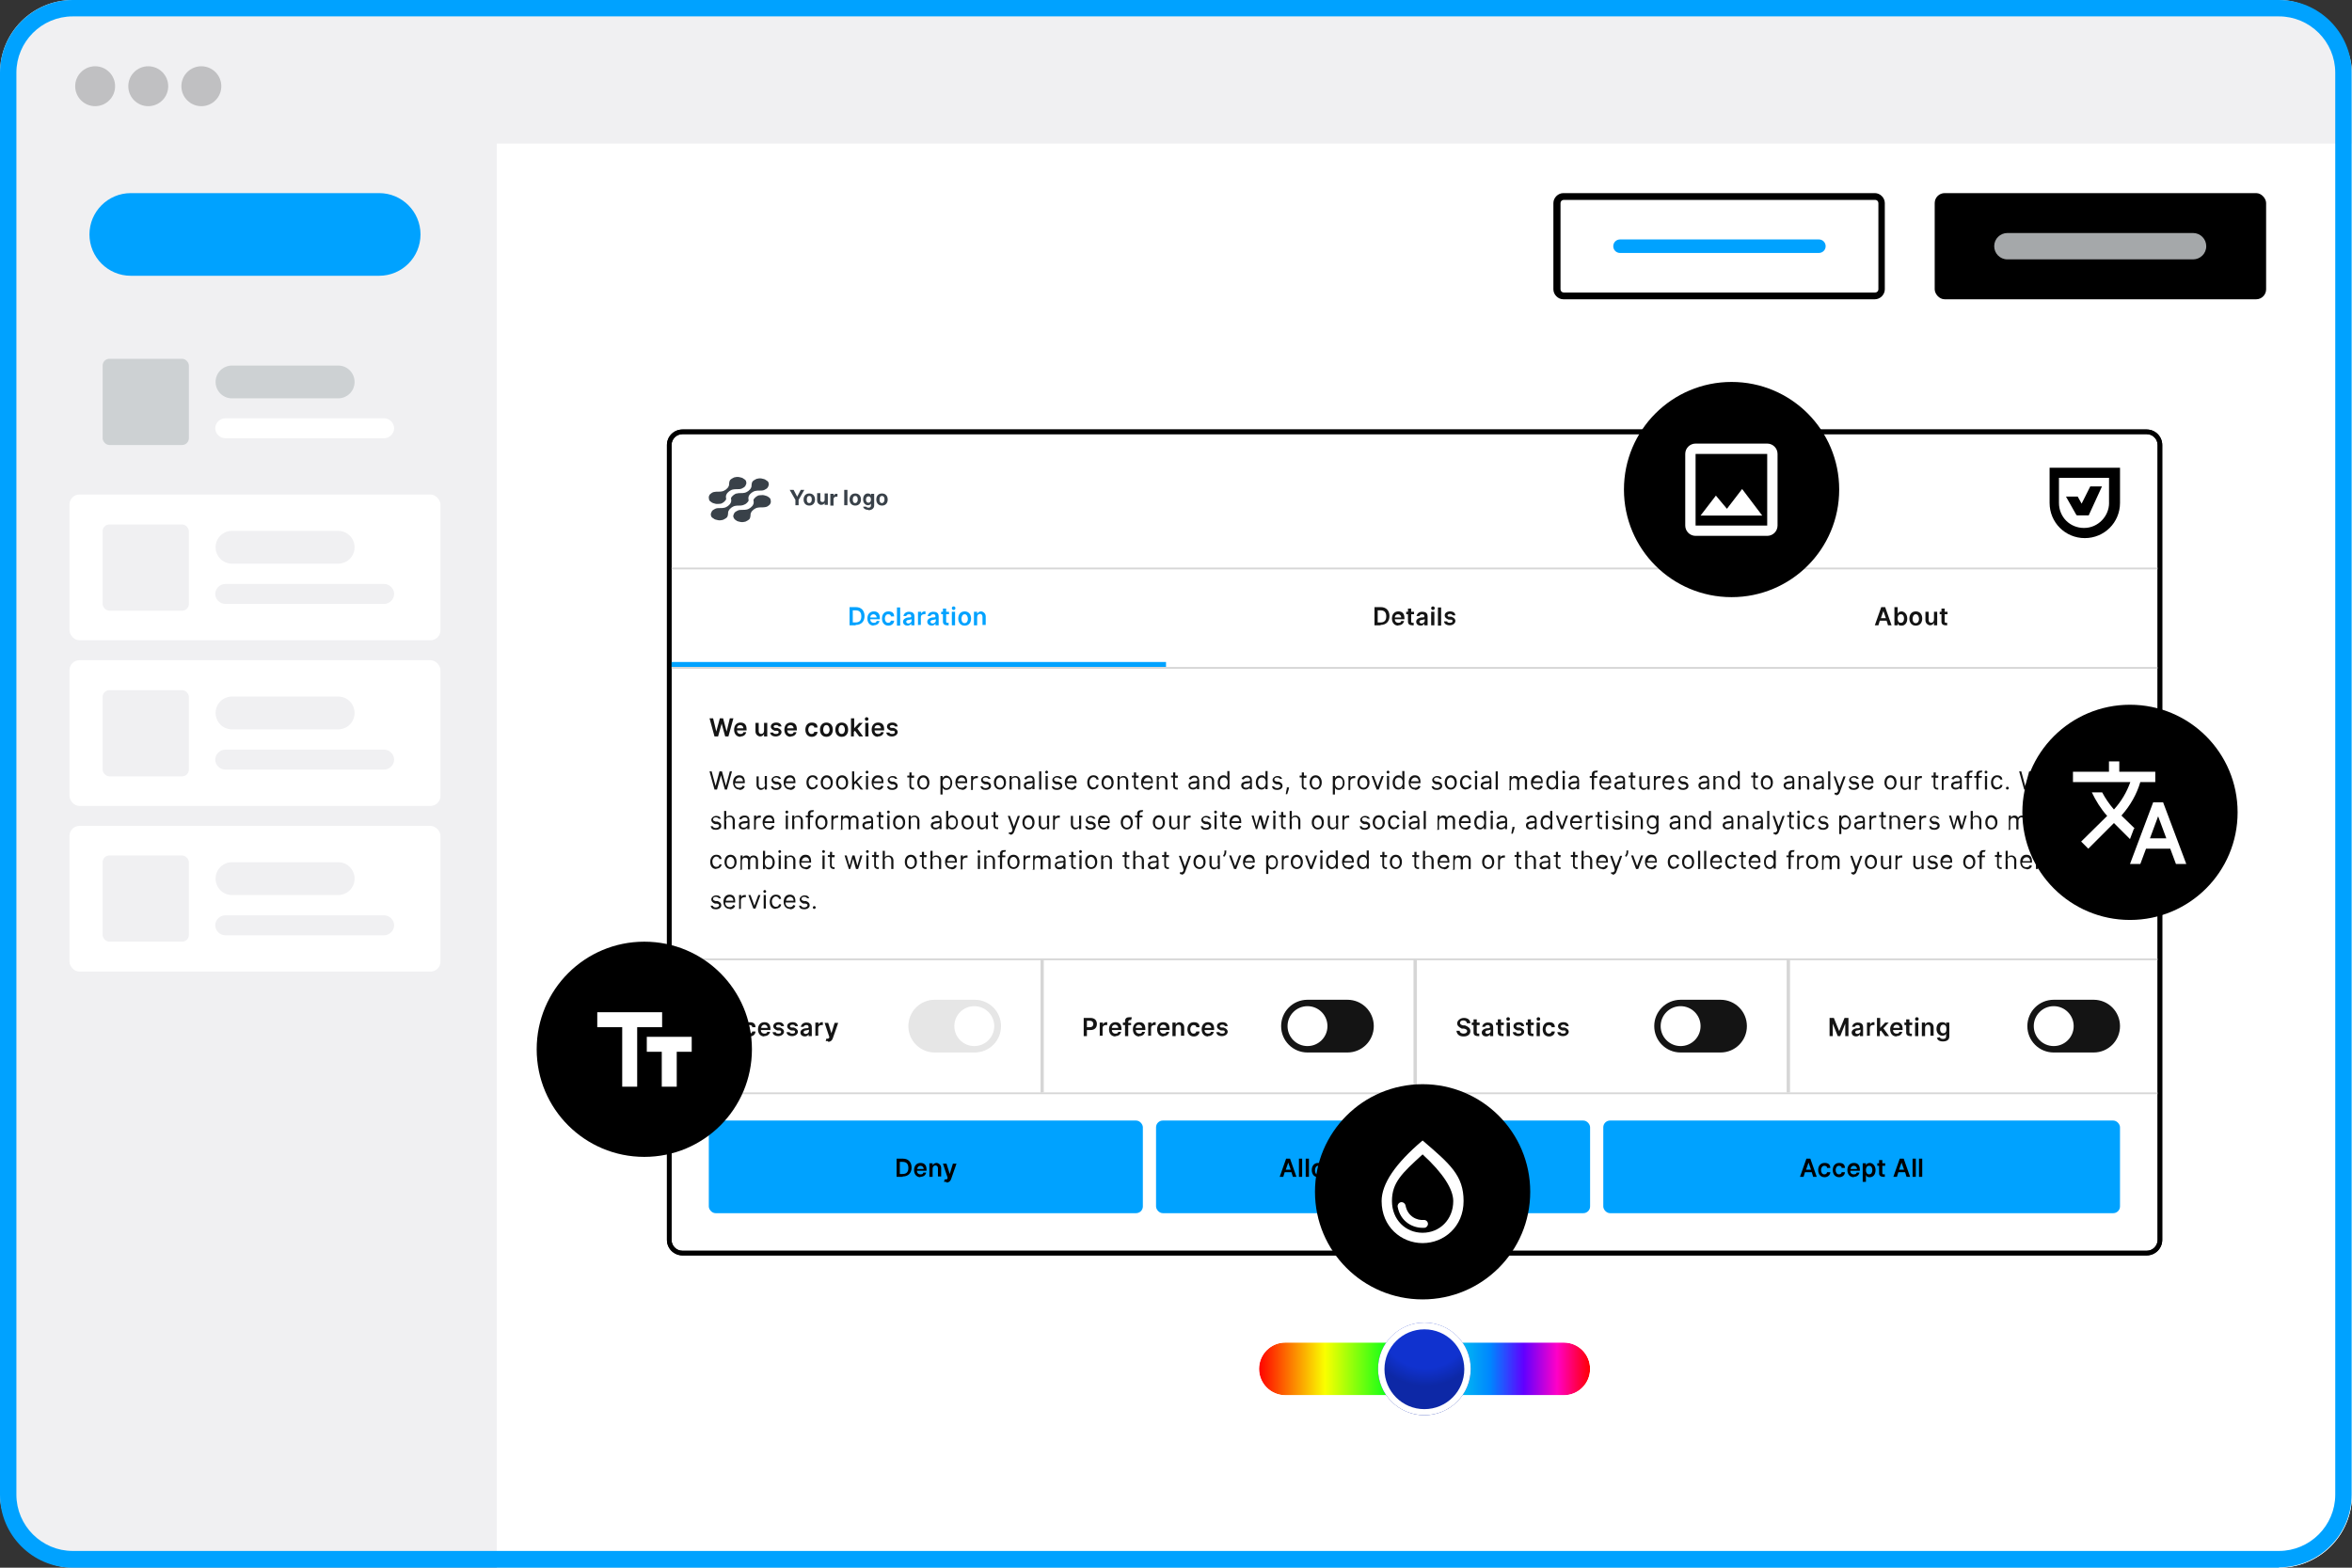 <?xml version="1.0" encoding="UTF-8"?><svg id="Layer_2" xmlns="http://www.w3.org/2000/svg" xmlns:xlink="http://www.w3.org/1999/xlink" viewBox="0 0 660 440"><rect x="0" y="0" width="660" height="440" fill="#333333" stroke="none"/><defs><style>.cls-1{fill:#00a2ff;}.cls-2{fill:#141414;}.cls-3{fill:#1032cf;}.cls-4{isolation:isolate;opacity:.6;}.cls-4,.cls-5{fill:#d6d6d6;}.cls-6{fill:#fff;}.cls-7{fill:#cdd1d3;}.cls-8{fill:none;}.cls-9{fill:#f0f0f2;}.cls-10{fill:#a5a8aa;}.cls-11{fill:#394149;}.cls-12{fill:url(#radial-gradient);fill-opacity:.2;}.cls-13{opacity:.2;}.cls-14{fill:url(#linear-gradient);}.cls-15{clip-path:url(#clippath);}</style><clipPath id="clippath"><rect class="cls-8" x="187.8" y="187.2" width="418.3" height="81.8"/></clipPath><linearGradient id="linear-gradient" x1="353.2" y1="16745.48" x2="446.2" y2="16745.48" gradientTransform="translate(0 17129.68) scale(1 -1)" gradientUnits="userSpaceOnUse"><stop offset="0" stop-color="red"/><stop offset=".1" stop-color="#fc8000"/><stop offset=".2" stop-color="#faff00"/><stop offset=".4" stop-color="#00ff1a"/><stop offset=".5" stop-color="#00ffe0"/><stop offset=".7" stop-color="#0085ff"/><stop offset=".8" stop-color="#6100ff"/><stop offset=".9" stop-color="#ff00c7"/><stop offset="1" stop-color="red"/></linearGradient><radialGradient id="radial-gradient" cx="727.61" cy="9073.03" fx="727.61" fy="9073.03" r=".9" gradientTransform="translate(-253644.79 -20002.01) rotate(90) scale(28 -28)" gradientUnits="userSpaceOnUse"><stop offset=".5" stop-color="#000" stop-opacity="0"/><stop offset=".7" stop-color="#000"/></radialGradient></defs><g id="Layer_1-2"><g id="uuid-eebb67e5-899d-4e8b-bd24-1129533a27c5"><rect class="cls-9" width="660" height="440" rx="20.4" ry="20.4"/><path class="cls-6" d="M139.4,40.3h520.6v379.3c0,11.3-9.2,20.4-20.4,20.4H139.4V40.3Z"/><path class="cls-1" d="M639.6,440H20.4c-11.3,0-20.4-9.2-20.4-20.4V20.4C0,9.2,9.2,0,20.4,0h619.1c11.3,0,20.4,9.2,20.4,20.4v399.1c0,11.3-9.2,20.4-20.4,20.4h0l.1.1ZM20.4,4.6c-8.7,0-15.8,7.1-15.8,15.8v399.1c0,8.7,7.1,15.8,15.8,15.8h619.1c8.7,0,15.8-7.1,15.8-15.8V20.4c0-8.7-7.1-15.8-15.8-15.8H20.4Z"/><g class="cls-13"><circle cx="26.7" cy="24.2" r="5.6"/><circle cx="41.6" cy="24.2" r="5.6"/><circle cx="56.5" cy="24.2" r="5.6"/></g><rect class="cls-6" x="187.8" y="121.2" width="418.3" height="230.5" rx="3.7" ry="3.7"/><path d="M602.4,352.35H191.5c-2.4,0-4.35-1.95-4.35-4.35V124.9c0-2.4,1.95-4.35,4.35-4.35h410.9c2.4,0,4.35,1.95,4.35,4.35v223.1c0,2.4-1.95,4.35-4.35,4.35ZM191.5,121.85c-1.68,0-3.05,1.37-3.05,3.05v223.1c0,1.68,1.37,3.05,3.05,3.05h410.9c1.68,0,3.05-1.37,3.05-3.05V124.9c0-1.68-1.37-3.05-3.05-3.05H191.5Z"/><path class="cls-11" d="M212.2,139.4c-.3.2-.4.4-.6.6s-.2.5-.1.8h0c0,.3,0,.6-.2.9-.1.3-.4.5-.7.8-.3.2-.6.4-1,.5s-.8.1-1.2.1h0c-.5,0-1,0-1.4.2s-.8.4-1,.8-.3.7-.2,1,.3.7.7.9c.3.3.8.4,1.3.5s1,0,1.4-.1c.4-.2.8-.4,1.1-.7.2-.3.3-.7.3-1h0c0-.3,0-.6.2-.9.1-.3.4-.5.7-.8.3-.2.6-.4,1-.5s.8-.1,1.2-.1h0c.4,0,.8,0,1.2-.1s.7-.3.9-.5c.3-.2.4-.5.5-.8,0-.3,0-.6-.1-.9-.1-.3-.4-.5-.7-.7s-.7-.3-1.1-.4-.8,0-1.2,0-.7.2-1,.4h0Z"/><path class="cls-11" d="M207.4,141.9h0c.3,0,.7,0,1-.1s.6-.2.9-.4.4-.4.6-.6.2-.5.1-.8h0c0-.3,0-.6.2-.9.1-.3.4-.5.7-.8.3-.2.6-.4,1-.5s.8-.1,1.2-.1h0c.5,0,1,0,1.4-.2s.8-.4,1-.8.3-.7.2-1c0-.4-.3-.7-.7-.9-.3-.3-.8-.4-1.3-.5s-1,0-1.4.1c-.4.2-.8.4-1.1.7-.2.3-.3.7-.3,1h0c0,.3,0,.6-.2.9-.1.3-.4.5-.7.8-.3.2-.6.4-1,.5s-.8.1-1.2.1h0c-.3,0-.7,0-1,.1-.3,0-.6.2-.9.4-.3.2-.4.4-.6.6s-.2.5-.1.8h0c0,.3,0,.6-.2.9-.1.3-.4.5-.7.8-.3.2-.6.4-1,.5s-.8.1-1.2.1h0c-.5,0-1,0-1.4.2s-.8.4-1,.8-.3.7-.2,1c0,.4.3.7.7.9.3.3.8.4,1.3.5s1,0,1.4-.1c.4-.2.8-.4,1.1-.7.2-.3.3-.7.3-1h0c0-.3,0-.6.2-.9.1-.3.4-.5.7-.8.3-.2.6-.4,1-.5s.8-.1,1.2-.1Z"/><path class="cls-11" d="M203,141c.3-.2.4-.4.6-.6s.2-.5.1-.8h0c0-.3,0-.6.2-.9.1-.3.4-.5.7-.8.3-.2.6-.4,1-.5s.8-.1,1.2-.1h0c.5,0,1,0,1.4-.2s.8-.4,1-.8.3-.7.2-1c0-.4-.3-.7-.7-.9-.3-.3-.8-.4-1.3-.5s-1,0-1.4.1c-.4.2-.8.4-1.1.7-.2.3-.3.7-.3,1h0c0,.3,0,.6-.2.9-.1.3-.4.5-.7.8-.3.2-.6.4-1,.5s-.8.1-1.2.1h0c-.4,0-.8,0-1.2.1s-.7.3-.9.5c-.3.2-.4.5-.5.8,0,.3,0,.6.1.9.1.3.4.5.7.7s.7.3,1.1.4.8,0,1.2,0,.7-.2,1-.4h0Z"/><path class="cls-11" d="M221.7,137.5h1l1,1.9h0l1-1.9h1l-1.6,2.8v1.5h-.9v-1.5l-1.6-2.8h.1ZM227.1,141.9c-1,0-1.6-.7-1.6-1.7s.6-1.7,1.6-1.7,1.6.7,1.6,1.7-.6,1.7-1.6,1.7ZM227.1,141.2c.4,0,.7-.4.7-1s-.2-1-.7-1-.7.4-.7,1,.2,1,.7,1ZM231.4,140.4v-1.9h.9v3.2h-.9v-.6h0c-.1.4-.5.6-1,.6s-1.1-.5-1.1-1.2v-2.1h.9v1.9c0,.4.2.6.6.6s.6-.2.6-.7h0v.2ZM233,141.8v-3.2h.9v.6h0c.1-.4.4-.6.8-.6s.2,0,.3,0v.8h-.4c-.4,0-.7.3-.7.7v1.8h-.9v-.1ZM237.8,137.5v4.3h-.9v-4.3h.9ZM240,141.9c-1,0-1.6-.7-1.6-1.7s.6-1.7,1.6-1.7,1.6.7,1.6,1.7-.6,1.7-1.6,1.7ZM240,141.2c.4,0,.7-.4.7-1s-.2-1-.7-1-.7.4-.7,1,.2,1,.7,1ZM243.7,143.1c-.9,0-1.4-.4-1.5-.9h.8s.3.3.7.3.7-.2.7-.6v-.6h0c-.1.3-.4.5-.9.5s-1.3-.5-1.3-1.6.6-1.7,1.3-1.7.8.3.9.6h0v-.5h.9v3.3c0,.8-.7,1.3-1.6,1.3h0v-.1ZM243.7,141.1c.4,0,.7-.3.7-.9s-.3-.9-.7-.9-.7.4-.7.9.2.9.7.9ZM247.5,141.9c-1,0-1.6-.7-1.6-1.7s.6-1.7,1.6-1.7,1.6.7,1.6,1.7-.6,1.7-1.6,1.7ZM247.5,141.2c.4,0,.7-.4.7-1s-.2-1-.7-1-.7.4-.7,1,.2,1,.7,1Z"/><rect class="cls-5" x="187.8" y="159.3" width="418.3" height=".5"/><path class="cls-1" d="M240.1,175.5h-1.7v-5.1h1.8c1.5,0,2.4,1,2.4,2.5s-.9,2.5-2.5,2.5h0v.1ZM239.3,174.7h.8c1.1,0,1.6-.6,1.6-1.7s-.5-1.7-1.6-1.7h-.8v3.5h0v-.1ZM245.2,175.6c-1.1,0-1.8-.8-1.8-2s.7-2,1.8-2,1.7.6,1.7,1.9v.3h-2.7c0,.6.4,1,1,1s.7-.2.8-.5h.8c-.2.8-.8,1.2-1.7,1.2h0l.1.1ZM244.2,173.3h1.8c0-.5-.4-.9-.9-.9s-.9.4-.9.9h0ZM249.3,175.6c-1.1,0-1.8-.8-1.8-2s.7-2,1.8-2,1.6.5,1.6,1.4h-.9c0-.4-.3-.6-.8-.6s-.9.5-.9,1.2.4,1.2.9,1.2.7-.2.8-.6h.9c0,.8-.7,1.4-1.6,1.4h0ZM252.6,170.5v5.1h-.9v-5.1h.9ZM254.7,175.6c-.7,0-1.3-.4-1.3-1.1s.7-1.1,1.4-1.2c.7,0,.9,0,.9-.3h0c0-.4-.2-.6-.6-.6s-.7.2-.8.5h-.8c.2-.8.8-1.2,1.6-1.2s1.5.3,1.5,1.3v2.5h-.9v-.5h0c-.2.3-.5.6-1.1.6h.1ZM254.9,175c.5,0,.9-.4.9-.8v-.4c-.1,0-.6.2-.8.2-.4,0-.7.2-.7.5s.3.5.6.5h0ZM257.6,175.5v-3.8h.9v.6h0c.1-.4.5-.7.9-.7s.2,0,.3,0v.8h-.4c-.5,0-.9.3-.9.8v2.2h-.9l.1.1ZM261.5,175.6c-.7,0-1.3-.4-1.3-1.1s.7-1.1,1.4-1.2c.7,0,.9,0,.9-.3h0c0-.4-.2-.6-.6-.6s-.7.2-.8.5h-.8c.2-.8.8-1.2,1.6-1.2s1.5.3,1.5,1.3v2.5h-.9v-.5h0c-.2.3-.5.6-1.1.6h.1ZM261.7,175c.5,0,.9-.4.9-.8v-.4c-.1,0-.6.2-.8.2-.4,0-.7.2-.7.5s.3.5.6.5h0ZM266.3,171.7v.7h-.8v2c0,.4.2.4.4.4h.3v.7h-.4c-.7,0-1.2-.3-1.2-1v-2.1h-.5v-.7h.5v-.9h.9v.9h.8ZM267.1,175.5v-3.8h.9v3.8h-.9ZM267.6,171.2c-.3,0-.5-.2-.5-.5s.2-.5.5-.5.5.2.5.5-.2.5-.5.5ZM270.7,175.6c-1.1,0-1.8-.8-1.8-2s.7-2,1.8-2,1.8.8,1.8,2-.7,2-1.8,2ZM270.7,174.9c.6,0,.9-.6.9-1.2s-.3-1.3-.9-1.3-.9.6-.9,1.3.3,1.2.9,1.2ZM274.2,173.3v2.2h-.9v-3.8h.9v.6h0c.2-.4.6-.7,1.1-.7s1.3.5,1.3,1.4v2.4h-.9v-2.3c0-.5-.3-.8-.7-.8s-.8.3-.8.9h0v.1Z"/><rect class="cls-1" x="187.8" y="185.8" width="139.4" height="1.4"/><path class="cls-2" d="M387.4,175.5h-1.7v-5.1h1.8c1.5,0,2.4,1,2.4,2.5s-.9,2.5-2.5,2.5h0v.1ZM386.6,174.7h.8c1.1,0,1.6-.6,1.6-1.7s-.5-1.7-1.6-1.7h-.8v3.5h0v-.1ZM392.4,175.6c-1.1,0-1.8-.8-1.8-2s.7-2,1.8-2,1.7.6,1.7,1.9v.3h-2.7c0,.6.4,1,1,1s.7-.2.8-.5h.8c-.2.8-.8,1.2-1.6,1.2h0v.1ZM391.4,173.3h1.8c0-.5-.4-.9-.9-.9s-.9.4-.9.9h0ZM396.8,171.7v.7h-.8v2c0,.4.2.4.4.4h.3v.7h-.4c-.7,0-1.2-.3-1.2-1v-2.1h-.5v-.7h.5v-.9h.9v.9h.8ZM398.7,175.6c-.7,0-1.3-.4-1.3-1.1s.7-1.1,1.4-1.2c.7,0,.9,0,.9-.3h0c0-.4-.2-.6-.6-.6s-.7.2-.8.5h-.8c.2-.8.8-1.2,1.6-1.2s1.5.3,1.5,1.3v2.5h-.9v-.5h0c-.2.3-.5.6-1.1.6h.1ZM398.9,175c.5,0,.9-.4.9-.8v-.4c-.1,0-.6.2-.8.2-.4,0-.7.2-.7.5s.3.5.6.5h0ZM401.6,175.5v-3.8h.9v3.8h-.9ZM402.1,171.2c-.3,0-.5-.2-.5-.5s.2-.5.5-.5.5.2.5.5-.2.5-.5.5ZM404.4,170.5v5.1h-.9v-5.1h.9ZM408.4,172.7h-.8c0-.2-.3-.4-.7-.4s-.7.2-.7.4.1.4.5.4h.6c.7.3,1.1.6,1.1,1.2s-.7,1.2-1.6,1.2-1.5-.4-1.6-1.1h.9c0,.3.3.4.8.4s.7-.2.7-.5-.2-.4-.5-.4h-.6c-.7-.3-1.1-.6-1.1-1.2s.6-1.1,1.5-1.1,1.4.4,1.5,1.1h0Z"/><path class="cls-2" d="M527.1,175.5h-1l1.8-5.1h1.1l1.8,5.1h-1l-.4-1.3h-1.9l-.4,1.3h0ZM527.8,173.5h1.4l-.7-2h0l-.7,2h0ZM531.6,175.5v-5.1h.9v1.9h0c.1-.3.4-.7,1.1-.7s1.6.7,1.6,2-.7,2-1.6,2-1-.4-1.1-.7h0v.6h-.9ZM532.5,173.6c0,.7.3,1.2.9,1.2s.9-.5.9-1.2-.3-1.2-.9-1.2-.9.5-.9,1.2ZM537.6,175.6c-1.1,0-1.8-.8-1.8-2s.7-2,1.8-2,1.8.8,1.8,2-.7,2-1.8,2ZM537.6,174.9c.6,0,.9-.6.9-1.2s-.3-1.3-.9-1.3-.9.6-.9,1.3.3,1.2.9,1.2ZM542.7,173.9v-2.2h.9v3.8h-.9v-.7h0c-.2.4-.6.7-1.1.7s-1.3-.5-1.3-1.4v-2.4h.9v2.3c0,.5.3.8.7.8s.8-.3.8-.9h0ZM546.5,171.7v.7h-.8v2c0,.4.2.4.4.4h.3v.7h-.4c-.7,0-1.2-.3-1.2-1v-2.1h-.5v-.7h.5v-.9h.9v.9h.8Z"/><rect class="cls-5" x="187.8" y="187.2" width="418.3" height=".5"/><g class="cls-15"><path class="cls-2" d="M200.5,206.7l-1.4-5.1h1l.9,3.7h0l1-3.7h.9l1,3.7h0l.9-3.7h1l-1.4,5.1h-.9l-1-3.6h0l-1,3.6h-1ZM207.8,206.8c-1.1,0-1.8-.8-1.8-2s.7-2,1.8-2,1.7.6,1.7,1.9v.3h-2.7c0,.6.4,1,1,1s.7-.2.8-.5h.8c-.2.8-.8,1.2-1.6,1.2h0v.1ZM206.8,204.4h1.8c0-.5-.4-.9-.9-.9s-.9.4-.9.9h0ZM214.4,205.1v-2.2h.9v3.8h-.9v-.7h0c-.2.4-.6.7-1.1.7s-1.3-.5-1.3-1.4v-2.4h.9v2.3c0,.5.3.8.7.8s.8-.3.8-.9h0ZM219.3,203.9h-.8c0-.2-.3-.4-.7-.4s-.7.2-.7.4.1.4.5.4h.6c.7.3,1.1.6,1.1,1.2s-.7,1.2-1.6,1.2-1.5-.4-1.6-1.1h.9c0,.3.3.4.8.4s.7-.2.7-.5-.2-.4-.5-.4h-.6c-.7-.3-1.1-.6-1.1-1.2s.6-1.1,1.5-1.1,1.4.4,1.5,1.1h0ZM221.9,206.8c-1.1,0-1.8-.8-1.8-2s.7-2,1.8-2,1.7.6,1.7,1.9v.3h-2.7c0,.6.4,1,1,1s.7-.2.8-.5h.8c-.2.8-.8,1.2-1.7,1.2h0l.1.1ZM220.9,204.4h1.8c0-.5-.4-.9-.9-.9s-.9.4-.9.9h0ZM227.8,206.8c-1.1,0-1.8-.8-1.8-2s.7-2,1.8-2,1.6.5,1.6,1.4h-.9c0-.4-.3-.6-.8-.6s-.9.5-.9,1.2.4,1.2.9,1.2.7-.2.8-.6h.9c0,.8-.7,1.4-1.6,1.4h0ZM231.9,206.8c-1.1,0-1.8-.8-1.8-2s.7-2,1.8-2,1.8.8,1.8,2-.7,2-1.8,2ZM231.9,206c.6,0,.9-.6.9-1.2s-.3-1.3-.9-1.3-.9.6-.9,1.3.3,1.2.9,1.2ZM236.2,206.8c-1.1,0-1.8-.8-1.8-2s.7-2,1.8-2,1.8.8,1.8,2-.7,2-1.8,2ZM236.2,206c.6,0,.9-.6.9-1.2s-.3-1.3-.9-1.3-.9.6-.9,1.3.3,1.2.9,1.2ZM238.8,206.7v-5.1h.9v2.8h0l1.4-1.5h1l-1.5,1.6,1.6,2.2h-1.1l-1.2-1.6-.3.3v1.3h-.9.1ZM242.8,206.7v-3.8h.9v3.8h-.9ZM243.2,202.3c-.3,0-.5-.2-.5-.5s.2-.5.5-.5.5.2.5.5-.2.5-.5.5ZM246.4,206.8c-1.1,0-1.8-.8-1.8-2s.7-2,1.8-2,1.7.6,1.7,1.9v.3h-2.7c0,.6.4,1,1,1s.7-.2.8-.5h.8c-.2.8-.8,1.2-1.7,1.2h0l.1.1ZM245.4,204.4h1.8c0-.5-.4-.9-.9-.9s-.9.4-.9.9h0ZM251.9,203.9h-.8c0-.2-.3-.4-.7-.4s-.7.2-.7.4.1.4.5.4h.6c.7.3,1.1.6,1.1,1.2s-.7,1.2-1.6,1.2-1.5-.4-1.6-1.1h.9c0,.3.3.4.8.4s.7-.2.7-.5-.2-.4-.5-.4h-.6c-.7-.3-1.1-.6-1.1-1.2s.6-1.1,1.5-1.1,1.4.4,1.5,1.1h0Z"/><path class="cls-2" d="M200.5,221.6l-1.4-5.1h.6l1.1,4.1h0l1.1-4.1h.7l1.1,4.1h0l1.1-4.1h.6l-1.4,5.1h-.6l-1.1-4h0l-1.1,4h-.7ZM207.5,221.6c-1.1,0-1.8-.8-1.8-2s.7-2,1.7-2,1.6.5,1.6,1.9v.3h-2.8c0,.8.5,1.3,1.2,1.3s.8-.2,1-.6l.6.2c-.2.6-.7,1-1.5,1h0v-.1ZM206.3,219.3h2.2c0-.6-.4-1.1-1-1.1s-1.1.5-1.1,1.1h-.1ZM214.6,220v-2.2h.6v3.8h-.6v-.6h0c-.2.4-.6.7-1.1.7s-1.2-.5-1.2-1.4v-2.4h.6v2.4c0,.6.3.9.8.9s1-.3,1-1h0l-.1-.2ZM219.1,218.6h-.5c-.1-.1-.3-.4-.8-.4s-.8.2-.8.6.2.4.7.6h.6c.7.3,1,.6,1,1.2s-.6,1.1-1.5,1.1-1.3-.3-1.5-1h.6c.1.3.4.5.9.5s.9-.3.9-.6-.2-.4-.6-.5h-.6c-.7-.3-1-.7-1-1.2s.6-1.1,1.4-1.1,1.2.4,1.3.9l-.1-.1ZM221.7,221.6c-1.1,0-1.8-.8-1.8-2s.7-2,1.7-2,1.6.5,1.6,1.9v.3h-2.8c0,.8.5,1.3,1.2,1.3s.8-.2,1-.6l.6.2c-.2.6-.7,1-1.5,1h0v-.1ZM220.5,219.3h2.2c0-.6-.4-1.1-1-1.1s-1.1.5-1.1,1.1h-.1ZM228,221.6c-1.1,0-1.7-.8-1.7-2s.7-2,1.7-2,1.4.5,1.5,1.2h-.6c0-.3-.4-.7-.9-.7s-1.1.6-1.1,1.4.4,1.5,1.1,1.5.8-.3.9-.7h.6c-.1.7-.7,1.2-1.5,1.2h0v.1ZM232,221.6c-1,0-1.7-.8-1.7-2s.7-2,1.7-2,1.7.8,1.7,2-.7,2-1.7,2ZM232,221.1c.8,0,1.1-.7,1.1-1.4s-.4-1.5-1.1-1.5-1.1.7-1.1,1.5.4,1.4,1.1,1.4ZM236.3,221.6c-1,0-1.7-.8-1.7-2s.7-2,1.7-2,1.7.8,1.7,2-.7,2-1.7,2ZM236.3,221.1c.8,0,1.1-.7,1.1-1.4s-.4-1.5-1.1-1.5-1.1.7-1.1,1.5.4,1.4,1.1,1.4ZM239.1,221.6v-5.1h.6v3h0l1.7-1.7h.7l-1.6,1.6,1.7,2.2h-.7l-1.4-1.8-.4.4v1.4h-.6ZM243,221.6v-3.8h.6v3.8h-.6ZM243.3,217.1c-.2,0-.4-.2-.4-.4s.2-.4.4-.4.4.2.4.4-.2.4-.4.4ZM246.4,221.6c-1.1,0-1.8-.8-1.8-2s.7-2,1.7-2,1.6.5,1.6,1.9v.3h-2.8c0,.8.5,1.3,1.2,1.3s.8-.2,1-.6l.6.2c-.2.6-.7,1-1.5,1h0v-.1ZM245.2,219.3h2.2c0-.6-.4-1.1-1-1.1s-1.1.5-1.1,1.1h-.1ZM251.7,218.6h-.5c-.1-.1-.3-.4-.8-.4s-.8.2-.8.6.2.4.7.6h.6c.7.3,1,.6,1,1.2s-.6,1.1-1.5,1.1-1.3-.3-1.5-1h.6c.1.3.4.5.9.5s.9-.3.9-.6-.2-.4-.6-.5h-.6c-.7-.3-1-.7-1-1.2s.6-1.1,1.4-1.1,1.2.4,1.3.9h0l-.1-.1ZM256.5,217.8v.5h-.8v2.2c0,.5.3.6.5.6h.3v.5h-.3c-.5,0-1-.3-1-1v-2.4h-.6v-.5h.6v-.9h.6v.9h.8l-.1.1ZM259.1,221.6c-1,0-1.7-.8-1.7-2s.7-2,1.7-2,1.7.8,1.7,2-.7,2-1.7,2ZM259.1,221.1c.8,0,1.1-.7,1.1-1.4s-.4-1.5-1.1-1.5-1.1.7-1.1,1.5.4,1.4,1.1,1.4ZM263.9,223v-5.2h.6v.6h0c.1-.2.4-.7,1.1-.7s1.6.8,1.6,2-.7,2-1.6,2-1-.5-1.1-.7h0v2h-.6ZM264.5,219.7c0,.9.4,1.5,1.1,1.5s1.1-.6,1.1-1.5-.4-1.4-1.1-1.4-1.1.6-1.1,1.4ZM269.9,221.6c-1.1,0-1.8-.8-1.8-2s.7-2,1.7-2,1.6.5,1.6,1.9v.3h-2.8c0,.8.5,1.3,1.2,1.3s.8-.2,1-.6l.6.2c-.2.6-.7,1-1.5,1h0v-.1ZM268.7,219.3h2.2c0-.6-.4-1.1-1-1.1s-1.1.5-1.1,1.1h-.1ZM272.5,221.6v-3.8h.6v.6h0c.1-.4.5-.6,1-.6h.3v.6h-.4c-.6,0-1,.4-1,.9v2.4h-.6l.1-.1ZM277.9,218.6h-.5c-.1-.1-.3-.4-.8-.4s-.8.2-.8.6.2.4.7.6h.6c.7.3,1,.6,1,1.2s-.6,1.1-1.5,1.1-1.3-.3-1.5-1h.6c.1.3.4.5.9.5s.9-.3.9-.6-.2-.4-.6-.5h-.6c-.7-.3-1-.7-1-1.2s.6-1.1,1.4-1.1,1.2.4,1.3.9h0l-.1-.1ZM280.6,221.6c-1,0-1.7-.8-1.7-2s.7-2,1.7-2,1.7.8,1.7,2-.7,2-1.7,2ZM280.6,221.1c.8,0,1.1-.7,1.1-1.4s-.4-1.5-1.1-1.5-1.1.7-1.1,1.5.4,1.4,1.1,1.4ZM283.9,219.3v2.3h-.6v-3.8h.6v.6h0c.2-.4.5-.6,1.1-.6s1.3.5,1.3,1.4v2.4h-.6v-2.4c0-.6-.3-1-.9-1s-1,.4-1,1h0l.1.1ZM288.6,221.6c-.7,0-1.3-.4-1.3-1.2s.8-1,1.5-1.1c.7,0,1,0,1-.3h0c0-.5-.3-.8-.8-.8s-.9.3-1,.6l-.6-.2c.3-.7,1-.9,1.5-.9s1.4.1,1.4,1.3v2.5h-.6v-.5h0c-.1.3-.5.6-1.1.6h0ZM288.7,221.1c.7,0,1.1-.5,1.1-.9v-.5c0,.1-.8.2-1,.2-.5,0-.9.2-.9.6s.3.6.8.6h0ZM292.2,216.5v5.1h-.6v-5.1h.6ZM293.4,221.6v-3.8h.6v3.8h-.6ZM293.7,217.1c-.2,0-.4-.2-.4-.4s.2-.4.4-.4.4.2.4.4-.2.4-.4.4ZM297.9,218.6h-.5c-.1-.1-.3-.4-.8-.4s-.8.2-.8.6.2.4.7.6h.6c.7.3,1,.6,1,1.2s-.6,1.1-1.5,1.1-1.3-.3-1.5-1h.6c.1.3.4.5.9.5s.9-.3.9-.6-.2-.4-.6-.5h-.6c-.7-.3-1-.7-1-1.2s.6-1.1,1.4-1.1,1.2.4,1.3.9l-.1-.1ZM300.6,221.6c-1.1,0-1.8-.8-1.8-2s.7-2,1.7-2,1.6.5,1.6,1.9v.3h-2.8c0,.8.5,1.3,1.2,1.3s.8-.2,1-.6l.6.2c-.2.6-.7,1-1.5,1h0v-.1ZM299.4,219.3h2.2c0-.6-.4-1.1-1-1.1s-1.1.5-1.1,1.1h-.1ZM306.8,221.6c-1.1,0-1.7-.8-1.7-2s.7-2,1.7-2,1.4.5,1.5,1.2h-.6c0-.3-.4-.7-.9-.7s-1.1.6-1.1,1.4.4,1.5,1.1,1.5.8-.3.9-.7h.6c-.1.7-.7,1.2-1.5,1.2h0v.1ZM310.8,221.6c-1,0-1.7-.8-1.7-2s.7-2,1.7-2,1.7.8,1.7,2-.7,2-1.7,2ZM310.8,221.1c.8,0,1.1-.7,1.1-1.4s-.4-1.5-1.1-1.5-1.1.7-1.1,1.5.4,1.4,1.1,1.4ZM314.2,219.3v2.3h-.6v-3.8h.6v.6h0c.2-.4.5-.6,1.1-.6s1.3.5,1.3,1.4v2.4h-.6v-2.4c0-.6-.3-1-.9-1s-1,.4-1,1h0l.1.1ZM319.5,217.8v.5h-.8v2.2c0,.5.3.6.5.6h.3v.5h-.3c-.5,0-1-.3-1-1v-2.4h-.6v-.5h.6v-.9h.6v.9h.8l-.1.1ZM322,221.6c-1.1,0-1.8-.8-1.8-2s.7-2,1.7-2,1.6.5,1.6,1.9v.3h-2.8c0,.8.5,1.3,1.2,1.3s.8-.2,1-.6l.6.2c-.2.6-.7,1-1.5,1h0v-.1ZM320.9,219.3h2.2c0-.6-.4-1.1-1-1.1s-1.1.5-1.1,1.1h-.1ZM325.2,219.3v2.3h-.6v-3.8h.6v.6h0c.2-.4.5-.6,1.1-.6s1.3.5,1.3,1.4v2.4h-.6v-2.4c0-.6-.3-1-.9-1s-1,.4-1,1h0l.1.1ZM330.5,217.8v.5h-.8v2.2c0,.5.3.6.5.6h.3v.5h-.3c-.5,0-1-.3-1-1v-2.4h-.6v-.5h.6v-.9h.6v.9h.8l-.1.1ZM334.8,221.6c-.7,0-1.3-.4-1.3-1.2s.8-1,1.5-1.1c.7,0,1,0,1-.3h0c0-.5-.3-.8-.8-.8s-.9.3-1,.6l-.6-.2c.3-.7,1-.9,1.5-.9s1.4.1,1.4,1.3v2.5h-.6v-.5h0c-.1.3-.5.6-1.1.6h0ZM334.8,221.1c.7,0,1.1-.5,1.1-.9v-.5c0,.1-.8.2-1,.2-.5,0-.9.2-.9.6s.3.6.8.6h0ZM338.3,219.3v2.3h-.6v-3.8h.6v.6h0c.2-.4.5-.6,1.1-.6s1.3.5,1.3,1.4v2.4h-.6v-2.4c0-.6-.3-1-.9-1s-1,.4-1,1h0l.1.1ZM343.3,221.6c-1,0-1.6-.8-1.6-2s.7-2,1.6-2,1,.5,1.1.7h0v-1.9h.6v5.1h-.6v-.6h0c-.1.2-.4.7-1.1.7h0ZM343.4,221.1c.7,0,1.1-.6,1.1-1.5s-.4-1.4-1.1-1.4-1.1.6-1.1,1.4.4,1.5,1.1,1.5ZM349.6,221.6c-.7,0-1.3-.4-1.3-1.2s.8-1,1.5-1.1c.7,0,1,0,1-.3h0c0-.5-.3-.8-.8-.8s-.9.3-1,.6l-.6-.2c.3-.7,1-.9,1.5-.9s1.4.1,1.4,1.3v2.5h-.6v-.5h0c-.1.3-.5.6-1.1.6h0ZM349.7,221.1c.7,0,1.1-.5,1.1-.9v-.5c-.1.1-.8.2-1,.2-.5,0-.9.2-.9.6s.3.6.8.6h0ZM354,221.6c-1,0-1.6-.8-1.6-2s.7-2,1.6-2,1,.5,1.1.7h0v-1.9h.6v5.1h-.6v-.6h0c-.1.2-.4.7-1.1.7h0ZM354.1,221.1c.7,0,1.1-.6,1.1-1.5s-.4-1.4-1.1-1.4-1.1.6-1.1,1.4.4,1.5,1.1,1.5ZM359.7,218.6h-.5c-.1-.1-.3-.4-.8-.4s-.8.2-.8.6.2.4.7.6h.6c.7.3,1,.6,1,1.2s-.6,1.1-1.5,1.1-1.3-.3-1.5-1h.6c.1.3.4.5.9.5s.9-.3.9-.6-.2-.4-.6-.5h-.6c-.7-.3-1-.7-1-1.2s.6-1.1,1.4-1.1,1.2.4,1.3.9h0l-.1-.1ZM361.7,220.9v.3c-.1.6-.4,1.3-.5,1.7h-.4c0-.3.2-1,.3-1.6v-.3h.7l-.1-.1ZM366.6,217.8v.5h-.8v2.2c0,.5.3.6.5.6h.3v.5h-.3c-.5,0-1-.3-1-1v-2.4h-.6v-.5h.6v-.9h.6v.9h.8l-.1.1ZM369.2,221.6c-1,0-1.7-.8-1.7-2s.7-2,1.7-2,1.7.8,1.7,2-.7,2-1.7,2ZM369.2,221.1c.8,0,1.1-.7,1.1-1.4s-.4-1.5-1.1-1.5-1.1.7-1.1,1.5.4,1.4,1.1,1.4ZM374,223v-5.2h.6v.6h0c.1-.2.4-.7,1.1-.7s1.6.8,1.6,2-.7,2-1.6,2-1-.5-1.1-.7h0v2h-.6ZM374.6,219.7c0,.9.4,1.5,1.1,1.5s1.1-.6,1.1-1.5-.4-1.4-1.1-1.4-1.1.6-1.1,1.4ZM378.4,221.6v-3.8h.6v.6h0c.1-.4.5-.6,1-.6h.3v.6h-.4c-.6,0-1,.4-1,.9v2.4h-.6l.1-.1ZM382.6,221.6c-1,0-1.7-.8-1.7-2s.7-2,1.7-2,1.7.8,1.7,2-.7,2-1.7,2ZM382.6,221.1c.8,0,1.1-.7,1.1-1.4s-.4-1.5-1.1-1.5-1.1.7-1.1,1.5.4,1.4,1.1,1.4ZM388.3,217.8l-1.4,3.8h-.6l-1.4-3.8h.6l1.1,3h0l1.1-3h.6,0ZM389.2,221.6v-3.8h.6v3.8h-.6ZM389.5,217.1c-.2,0-.4-.2-.4-.4s.2-.4.4-.4.4.2.4.4-.2.4-.4.4ZM392.4,221.6c-1,0-1.6-.8-1.6-2s.7-2,1.6-2,1,.5,1.1.7h0v-1.9h.6v5.1h-.6v-.6h0c-.1.2-.4.7-1.1.7h0ZM392.5,221.1c.7,0,1.1-.6,1.1-1.5s-.4-1.4-1.1-1.4-1.1.6-1.1,1.4.4,1.5,1.1,1.5ZM397.1,221.6c-1.1,0-1.8-.8-1.8-2s.7-2,1.7-2,1.6.5,1.6,1.9v.3h-2.8c0,.8.5,1.3,1.2,1.3s.8-.2,1-.6l.6.2c-.2.6-.7,1-1.5,1h0v-.1ZM395.9,219.3h2.2c0-.6-.4-1.1-1-1.1s-1.1.5-1.1,1.1h-.1ZM404.5,218.6h-.5c-.1-.1-.3-.4-.8-.4s-.8.2-.8.6.2.4.7.6h.6c.7.3,1,.6,1,1.2s-.6,1.1-1.5,1.1-1.3-.3-1.5-1h.6c.1.3.4.5.9.5s.9-.3.9-.6-.2-.4-.6-.5h-.6c-.7-.3-1-.7-1-1.2s.6-1.1,1.4-1.1,1.2.4,1.3.9h0l-.1-.1ZM407.1,221.6c-1,0-1.7-.8-1.7-2s.7-2,1.7-2,1.7.8,1.7,2-.7,2-1.7,2ZM407.1,221.1c.8,0,1.1-.7,1.1-1.4s-.4-1.5-1.1-1.5-1.1.7-1.1,1.5.4,1.4,1.1,1.4ZM411.4,221.6c-1.1,0-1.7-.8-1.7-2s.7-2,1.7-2,1.4.5,1.5,1.2h-.6c0-.3-.4-.7-.9-.7s-1.1.6-1.1,1.4.4,1.5,1.1,1.5.8-.3.9-.7h.6c0,.7-.7,1.2-1.5,1.2h0v.1ZM413.9,221.6v-3.8h.6v3.8h-.6ZM414.2,217.1c-.2,0-.4-.2-.4-.4s.2-.4.4-.4.4.2.4.4-.2.4-.4.4ZM416.8,221.6c-.7,0-1.3-.4-1.3-1.2s.8-1,1.5-1.1c.7,0,1,0,1-.3h0c0-.5-.3-.8-.8-.8s-.9.3-1,.6l-.6-.2c.3-.7,1-.9,1.5-.9s1.4.1,1.4,1.3v2.5h-.6v-.5h0c-.1.3-.5.6-1.1.6h0ZM416.9,221.1c.7,0,1.1-.5,1.1-.9v-.5c0,.1-.8.2-1,.2-.5,0-.9.2-.9.6s.3.6.8.6h0ZM420.3,216.5v5.1h-.6v-5.1h.6ZM423.6,221.6v-3.8h.6v.6h0c.2-.4.5-.6,1-.6s.8.2,1,.6h0c.2-.4.6-.6,1.1-.6s1.2.4,1.2,1.3v2.5h-.6v-2.5c0-.6-.4-.8-.8-.8s-.8.4-.8.9v2.5h-.6v-2.6c0-.4-.3-.7-.8-.7s-.9.4-.9,1v2.4h-.6l.2-.2ZM431.4,221.6c-1.1,0-1.8-.8-1.8-2s.7-2,1.7-2,1.6.5,1.6,1.9v.3h-2.8c0,.8.5,1.3,1.2,1.3s.8-.2,1-.6l.6.2c-.2.6-.7,1-1.5,1h0v-.1ZM430.3,219.3h2.2c0-.6-.4-1.1-1-1.1s-1.1.5-1.1,1.1h-.1ZM435.5,221.6c-1,0-1.6-.8-1.6-2s.7-2,1.6-2,1,.5,1.1.7h0v-1.9h.6v5.1h-.6v-.6h0c-.1.2-.4.7-1.1.7h0ZM435.6,221.1c.7,0,1.1-.6,1.1-1.5s-.4-1.4-1.1-1.4-1.1.6-1.1,1.4.4,1.5,1.1,1.5ZM438.5,221.6v-3.8h.6v3.8h-.6ZM438.8,217.1c-.2,0-.4-.2-.4-.4s.2-.4.4-.4.4.2.4.4-.2.4-.4.4ZM441.4,221.6c-.7,0-1.3-.4-1.3-1.2s.8-1,1.5-1.1c.7,0,1,0,1-.3h0c0-.5-.3-.8-.8-.8s-.9.3-1,.6l-.6-.2c.3-.7,1-.9,1.5-.9s1.4.1,1.4,1.3v2.5h-.6v-.5h0c-.1.3-.5.6-1.1.6h0ZM441.5,221.1c.7,0,1.1-.5,1.1-.9v-.5c0,.1-.8.2-1,.2-.5,0-.9.2-.9.6s.3.6.8.6h0ZM448.2,217.8v.5h-.9v3.3h-.6v-3.3h-.6v-.5h.6v-.5c0-.7.5-1,1.1-1h.6l-.2.5h-.3c-.4,0-.5.2-.5.6v.4h.9-.1ZM450.6,221.6c-1.1,0-1.8-.8-1.8-2s.7-2,1.7-2,1.6.5,1.6,1.9v.3h-2.8c0,.8.5,1.3,1.2,1.3s.8-.2,1-.6l.6.2c-.2.6-.7,1-1.5,1h0v-.1ZM449.4,219.3h2.2c0-.6-.4-1.1-1-1.1s-1.1.5-1.1,1.1h-.1ZM454.3,221.6c-.7,0-1.3-.4-1.3-1.2s.8-1,1.5-1.1c.7,0,1,0,1-.3h0c0-.5-.3-.8-.8-.8s-.9.3-1,.6l-.6-.2c.3-.7,1-.9,1.5-.9s1.4.1,1.4,1.3v2.5h-.6v-.5h0c-.1.3-.5.6-1.1.6h0ZM454.4,221.1c.7,0,1.1-.5,1.1-.9v-.5c0,.1-.8.2-1,.2-.5,0-.9.2-.9.6s.3.6.8.6h0ZM458.9,217.8v.5h-.8v2.2c0,.5.3.6.5.6h.3v.5h-.3c-.5,0-1-.3-1-1v-2.4h-.6v-.5h.6v-.9h.6v.9h.8l-.1.1ZM462.3,220v-2.2h.6v3.8h-.6v-.6h0c-.2.4-.6.7-1.1.7s-1.2-.5-1.2-1.4v-2.4h.6v2.4c0,.6.3.9.8.9s1-.3,1-1h0l-.1-.2ZM464.1,221.6v-3.8h.6v.6h0c.1-.4.5-.6,1-.6h.3v.6h-.4c-.6,0-1,.4-1,.9v2.4h-.6l.1-.1ZM468.3,221.6c-1.1,0-1.8-.8-1.8-2s.7-2,1.7-2,1.6.5,1.6,1.9v.3h-2.8c0,.8.5,1.3,1.2,1.3s.8-.2,1-.6l.6.2c-.2.6-.7,1-1.5,1h0v-.1ZM467.1,219.3h2.2c0-.6-.4-1.1-1-1.1s-1.1.5-1.1,1.1h-.1ZM473.6,218.6h-.5c-.1-.1-.3-.4-.8-.4s-.8.2-.8.6.2.4.7.6h.6c.7.3,1,.6,1,1.2s-.6,1.1-1.5,1.1-1.3-.3-1.5-1h.6c.1.3.4.5.9.5s.9-.3.9-.6-.2-.4-.6-.5h-.6c-.7-.3-1-.7-1-1.2s.6-1.1,1.4-1.1,1.2.4,1.3.9h0l-.1-.1ZM477.9,221.6c-.7,0-1.3-.4-1.3-1.2s.8-1,1.5-1.1c.7,0,1,0,1-.3h0c0-.5-.3-.8-.8-.8s-.9.3-1,.6l-.6-.2c.3-.7,1-.9,1.5-.9s1.4.1,1.4,1.3v2.5h-.6v-.5h0c-.1.3-.5.6-1.1.6h0ZM478,221.1c.7,0,1.1-.5,1.1-.9v-.5c-.1.1-.8.2-1,.2-.5,0-.9.2-.9.6s.3.6.8.6h0ZM481.4,219.3v2.3h-.6v-3.8h.6v.6h0c.2-.4.5-.6,1.1-.6s1.3.5,1.3,1.4v2.4h-.6v-2.4c0-.6-.3-1-.9-1s-1,.4-1,1h0l.1.1ZM486.5,221.6c-1,0-1.6-.8-1.6-2s.7-2,1.6-2,1,.5,1.1.7h0v-1.9h.6v5.1h-.6v-.6h0c-.1.2-.4.7-1.1.7h0ZM486.6,221.1c.7,0,1.1-.6,1.1-1.5s-.4-1.4-1.1-1.4-1.1.6-1.1,1.4.4,1.5,1.1,1.5ZM493.3,217.8v.5h-.8v2.2c0,.5.3.6.5.6h.3v.5h-.3c-.5,0-1-.3-1-1v-2.4h-.6v-.5h.6v-.9h.6v.9h.8l-.1.1ZM495.8,221.6c-1,0-1.7-.8-1.7-2s.7-2,1.7-2,1.7.8,1.7,2-.7,2-1.7,2ZM495.8,221.1c.8,0,1.1-.7,1.1-1.4s-.4-1.5-1.1-1.5-1.1.7-1.1,1.5.4,1.4,1.1,1.4ZM501.8,221.6c-.7,0-1.3-.4-1.3-1.2s.8-1,1.5-1.1c.7,0,1,0,1-.3h0c0-.5-.3-.8-.8-.8s-.9.3-1,.6l-.6-.2c.3-.7,1-.9,1.5-.9s1.4.1,1.4,1.3v2.5h-.6v-.5h0c-.1.3-.5.6-1.1.6h0ZM501.9,221.1c.7,0,1.1-.5,1.1-.9v-.5c-.1.1-.8.2-1,.2-.5,0-.9.2-.9.6s.3.6.8.6h0ZM505.3,219.3v2.3h-.6v-3.8h.6v.6h0c.2-.4.5-.6,1.1-.6s1.3.5,1.3,1.4v2.4h-.6v-2.4c0-.6-.3-1-.9-1s-1,.4-1,1h0l.1.1ZM510.1,221.6c-.7,0-1.3-.4-1.3-1.2s.8-1,1.5-1.1c.7,0,1,0,1-.3h0c0-.5-.3-.8-.8-.8s-.9.3-1,.6l-.6-.2c.3-.7,1-.9,1.5-.9s1.4.1,1.4,1.3v2.5h-.6v-.5h0c-.1.3-.5.6-1.1.6h0ZM510.2,221.1c.7,0,1.1-.5,1.1-.9v-.5c0,.1-.8.2-1,.2-.5,0-.9.2-.9.6s.3.6.8.6h0ZM513.6,216.5v5.1h-.6v-5.1h.6ZM515.2,223h-.4v-.5c.6.1.8,0,1-.5v-.3c.1,0-1.3-3.8-1.3-3.8h.6l1.1,3h0l1.1-3h.6l-1.6,4.4c-.2.6-.6.9-1.1.9h0v-.2ZM521.5,218.6h-.5c-.1-.1-.3-.4-.8-.4s-.8.2-.8.6.2.4.7.6h.6c.7.3,1,.6,1,1.2s-.6,1.1-1.5,1.1-1.3-.3-1.5-1h.6c.1.3.4.5.9.5s.9-.3.9-.6-.2-.4-.6-.5h-.6c-.7-.3-1-.7-1-1.2s.6-1.1,1.4-1.1,1.2.4,1.3.9h0l-.1-.1ZM524.2,221.6c-1.1,0-1.8-.8-1.8-2s.7-2,1.7-2,1.6.5,1.6,1.9v.3h-2.8c0,.8.5,1.3,1.2,1.3s.8-.2,1-.6l.6.2c-.2.6-.7,1-1.5,1h0v-.1ZM523,219.3h2.2c0-.6-.4-1.1-1-1.1s-1.1.5-1.1,1.1h-.1ZM530.5,221.6c-1,0-1.7-.8-1.7-2s.7-2,1.7-2,1.7.8,1.7,2-.7,2-1.7,2ZM530.5,221.1c.8,0,1.1-.7,1.1-1.4s-.4-1.5-1.1-1.5-1.1.7-1.1,1.5.4,1.4,1.1,1.4ZM535.6,220v-2.2h.6v3.8h-.6v-.6h0c-.2.4-.6.7-1.1.7s-1.2-.5-1.2-1.4v-2.4h.6v2.4c0,.6.3.9.8.9s1-.3,1-1h0l-.1-.2ZM537.4,221.6v-3.8h.6v.6h0c.1-.4.5-.6,1-.6h.3v.6h-.4c-.6,0-1,.4-1,.9v2.4h-.6l.1-.1ZM543.9,217.8v.5h-.8v2.2c0,.5.3.6.5.6h.3v.5h-.3c-.5,0-1-.3-1-1v-2.4h-.6v-.5h.6v-.9h.6v.9h.8l-.1.1ZM544.9,221.6v-3.8h.6v.6h0c.1-.4.5-.6,1-.6h.3v.6h-.4c-.6,0-1,.4-1,.9v2.4h-.6l.1-.1ZM548.8,221.6c-.7,0-1.3-.4-1.3-1.2s.8-1,1.5-1.1c.7,0,1,0,1-.3h0c0-.5-.3-.8-.8-.8s-.9.3-1,.6l-.6-.2c.3-.7,1-.9,1.5-.9s1.4.1,1.4,1.3v2.5h-.6v-.5h0c-.1.3-.5.6-1.1.6h0ZM548.9,221.1c.7,0,1.1-.5,1.1-.9v-.5c-.1.1-.8.2-1,.2-.5,0-.9.2-.9.6s.3.6.8.6h0ZM553.4,217.8v.5h-.9v3.3h-.6v-3.3h-.6v-.5h.6v-.5c0-.7.5-1,1.1-1h.6l-.2.5h-.3c-.4,0-.5.2-.5.6v.4h.9-.1ZM556.1,217.8v.5h-.9v3.3h-.6v-3.3h-.6v-.5h.6v-.5c0-.7.5-1,1.1-1h.6l-.2.5h-.3c-.4,0-.5.2-.5.6v.4h.9-.1ZM557,221.6v-3.8h.6v3.8h-.6ZM557.3,217.1c-.2,0-.4-.2-.4-.4s.2-.4.4-.4.4.2.4.4-.2.4-.4.4ZM560.4,221.6c-1.1,0-1.7-.8-1.7-2s.7-2,1.7-2,1.4.5,1.5,1.2h-.6c0-.3-.4-.7-.9-.7s-1.1.6-1.1,1.4.4,1.5,1.1,1.5.8-.3.9-.7h.6c0,.7-.7,1.2-1.5,1.2h0v.1ZM563.3,221.6c-.3,0-.4-.2-.4-.4s.2-.4.4-.4.4.2.4.4-.2.4-.4.4ZM568,221.6l-1.4-5.1h.6l1.1,4.1h0l1.1-4.1h.7l1.1,4.1h0l1.1-4.1h.6l-1.4,5.1h-.6l-1.1-4h0l-1.1,4h-.7ZM575,221.6c-1.1,0-1.8-.8-1.8-2s.7-2,1.7-2,1.6.5,1.6,1.9v.3h-2.8c0,.8.5,1.3,1.2,1.3s.8-.2,1-.6l.6.2c-.2.6-.7,1-1.5,1h0v-.1ZM573.8,219.3h2.2c0-.6-.4-1.1-1-1.1s-1.1.5-1.1,1.1h-.1ZM580.8,221.6c-.7,0-1.3-.4-1.3-1.2s.8-1,1.5-1.1c.7,0,1,0,1-.3h0c0-.5-.3-.8-.8-.8s-.9.3-1,.6l-.6-.2c.3-.7,1-.9,1.5-.9s1.4.1,1.4,1.3v2.5h-.6v-.5h0c-.1.3-.5.6-1.1.6h0ZM580.9,221.1c.7,0,1.1-.5,1.1-.9v-.5c0,.1-.8.2-1,.2-.5,0-.9.2-.9.6s.3.6.8.6h0ZM584.4,216.5v5.1h-.6v-5.1h.6ZM588.3,218.6h-.5c-.1-.1-.3-.4-.8-.4s-.8.2-.8.6.2.4.7.6h.6c.7.3,1,.6,1,1.2s-.6,1.1-1.5,1.1-1.3-.3-1.5-1h.6c.1.3.4.5.9.5s.9-.3.9-.6-.2-.4-.6-.5h-.6c-.7-.3-1-.7-1-1.2s.6-1.1,1.4-1.1,1.2.4,1.3.9h0l-.1-.1ZM590.9,221.6c-1,0-1.7-.8-1.7-2s.7-2,1.7-2,1.7.8,1.7,2-.7,2-1.7,2ZM590.9,221.1c.8,0,1.1-.7,1.1-1.4s-.4-1.5-1.1-1.5-1.1.7-1.1,1.5.4,1.4,1.1,1.4ZM202.2,229.8h-.5c-.1-.1-.3-.4-.8-.4s-.8.2-.8.6.2.4.7.6h.6c.7.3,1,.6,1,1.2s-.6,1.1-1.5,1.1-1.3-.3-1.5-1h.6c.1.3.4.5.9.5s.9-.3.9-.6-.2-.4-.6-.5h-.6c-.7-.3-1-.7-1-1.2s.6-1.1,1.4-1.1,1.2.4,1.3.9h0l-.1-.1ZM203.8,230.4v2.3h-.6v-5.1h.6v1.9h0c.2-.4.5-.6,1.1-.6s1.3.5,1.3,1.4v2.4h-.6v-2.4c0-.6-.3-1-.9-1s-1,.4-1,1h0l.1.1ZM208.6,232.8c-.7,0-1.3-.4-1.3-1.2s.8-1,1.5-1.1c.7,0,1,0,1-.3h0c0-.5-.3-.8-.8-.8s-.9.3-1,.6l-.6-.2c.3-.7,1-.9,1.5-.9s1.4.1,1.4,1.3v2.5h-.6v-.5h0c-.1.3-.5.6-1.1.6h0ZM208.7,232.3c.7,0,1.1-.5,1.1-.9v-.5c0,.1-.8.2-1,.2-.5,0-.9.2-.9.6s.3.6.8.6h0ZM211.6,232.7v-3.8h.6v.6h0c.1-.4.5-.6,1-.6h.3v.6h-.4c-.6,0-1,.4-1,.9v2.4h-.6l.1-.1ZM215.8,232.8c-1.1,0-1.8-.8-1.8-2s.7-2,1.7-2,1.6.5,1.6,1.9v.3h-2.8c0,.8.5,1.3,1.2,1.3s.8-.2,1-.6l.6.2c-.2.6-.7,1-1.5,1h0v-.1ZM214.6,230.5h2.2c0-.6-.4-1.1-1-1.1s-1.1.5-1.1,1.1h-.1ZM220.5,232.7v-3.8h.6v3.8h-.6ZM220.8,228.3c-.2,0-.4-.2-.4-.4s.2-.4.4-.4.4.2.4.4-.2.4-.4.4ZM222.9,230.4v2.3h-.6v-3.8h.6v.6h0c.2-.4.5-.6,1.1-.6s1.3.5,1.3,1.4v2.4h-.6v-2.4c0-.6-.3-1-.9-1s-1,.4-1,1h0l.1.1ZM228.2,228.9v.5h-.9v3.3h-.6v-3.3h-.6v-.5h.6v-.5c0-.7.5-1,1.1-1h.6l-.2.5h-.3c-.4,0-.5.2-.5.6v.4h.9-.1ZM230.5,232.8c-1,0-1.7-.8-1.7-2s.7-2,1.7-2,1.7.8,1.7,2-.7,2-1.7,2ZM230.5,232.3c.8,0,1.1-.7,1.1-1.4s-.4-1.5-1.1-1.5-1.1.7-1.1,1.5.4,1.4,1.1,1.4ZM233.3,232.7v-3.8h.6v.6h0c.1-.4.5-.6,1-.6h.3v.6h-.4c-.6,0-1,.4-1,.9v2.4h-.6l.1-.1ZM236,232.7v-3.8h.6v.6h0c.2-.4.5-.6,1-.6s.8.2,1,.6h0c.2-.4.6-.6,1.1-.6s1.2.4,1.2,1.3v2.5h-.6v-2.5c0-.6-.4-.8-.8-.8s-.8.4-.8.9v2.5h-.6v-2.6c0-.4-.3-.7-.8-.7s-.9.4-.9,1v2.4h-.6l.2-.2ZM243.3,232.8c-.7,0-1.3-.4-1.3-1.2s.8-1,1.5-1.1c.7,0,1,0,1-.3h0c0-.5-.3-.8-.8-.8s-.9.3-1,.6l-.6-.2c.3-.7,1-.9,1.5-.9s1.4.1,1.4,1.3v2.5h-.6v-.5h0c-.1.3-.5.6-1.1.6h0ZM243.4,232.3c.7,0,1.1-.5,1.1-.9v-.5c0,.1-.8.2-1,.2-.5,0-.9.2-.9.6s.3.6.8.6h0ZM247.9,228.9v.5h-.8v2.2c0,.5.3.6.5.6h.3v.5h-.3c-.5,0-1-.3-1-1v-2.4h-.6v-.5h.6v-.9h.6v.9h.8l-.1.1ZM249,232.7v-3.8h.6v3.8h-.6ZM249.3,228.3c-.2,0-.4-.2-.4-.4s.2-.4.4-.4.4.2.4.4-.2.4-.4.4ZM252.3,232.8c-1,0-1.7-.8-1.7-2s.7-2,1.7-2,1.7.8,1.7,2-.7,2-1.7,2ZM252.3,232.3c.8,0,1.1-.7,1.1-1.4s-.4-1.5-1.1-1.5-1.1.7-1.1,1.5.4,1.4,1.1,1.4ZM255.6,230.4v2.3h-.6v-3.8h.6v.6h0c.2-.4.5-.6,1.1-.6s1.3.5,1.3,1.4v2.4h-.6v-2.4c0-.6-.3-1-.9-1s-1,.4-1,1h0l.1.1ZM262.5,232.8c-.7,0-1.3-.4-1.3-1.2s.8-1,1.5-1.1c.7,0,1,0,1-.3h0c0-.5-.3-.8-.8-.8s-.9.3-1,.6l-.6-.2c.3-.7,1-.9,1.5-.9s1.4.1,1.4,1.3v2.5h-.6v-.5h0c-.1.3-.5.6-1.1.6h0ZM262.6,232.3c.7,0,1.1-.5,1.1-.9v-.5c0,.1-.8.2-1,.2-.5,0-.9.2-.9.6s.3.6.8.6h0ZM265.5,232.7v-5.1h.6v1.9h0c.1-.2.4-.7,1.1-.7s1.6.8,1.6,2-.7,2-1.6,2-1-.5-1.1-.7h0v.6h-.6ZM266.1,230.8c0,.9.4,1.5,1.1,1.5s1.1-.6,1.1-1.5-.4-1.4-1.1-1.4-1.1.6-1.1,1.4ZM271.5,232.8c-1,0-1.7-.8-1.7-2s.7-2,1.7-2,1.7.8,1.7,2-.7,2-1.7,2ZM271.5,232.3c.8,0,1.1-.7,1.1-1.4s-.4-1.5-1.1-1.5-1.1.7-1.1,1.5.4,1.4,1.1,1.4ZM276.6,231.1v-2.2h.6v3.8h-.6v-.6h0c-.2.4-.6.7-1.1.7s-1.2-.5-1.2-1.4v-2.4h.6v2.4c0,.6.3.9.8.9s1-.3,1-1h0l-.1-.2ZM280.1,228.9v.5h-.8v2.2c0,.5.3.6.5.6h.3v.5h-.3c-.5,0-1-.3-1-1v-2.4h-.6v-.5h.6v-.9h.6v.9h.8l-.1.1ZM283.5,234.1h-.4v-.5c.6.1.8,0,1-.5v-.3c.1,0-1.3-3.8-1.3-3.8h.6l1.1,3h0l1.1-3h.6l-1.6,4.4c-.2.6-.6.9-1.1.9h0v-.2ZM288.6,232.8c-1,0-1.7-.8-1.7-2s.7-2,1.7-2,1.7.8,1.7,2-.7,2-1.7,2ZM288.6,232.3c.8,0,1.1-.7,1.1-1.4s-.4-1.5-1.1-1.5-1.1.7-1.1,1.5.4,1.4,1.1,1.4ZM293.8,231.1v-2.2h.6v3.8h-.6v-.6h0c-.2.4-.6.7-1.1.7s-1.2-.5-1.2-1.4v-2.4h.6v2.4c0,.6.3.9.8.9s1-.3,1-1h0l-.1-.2ZM295.5,232.7v-3.8h.6v.6h0c.1-.4.5-.6,1-.6h.3v.6h-.4c-.6,0-1,.4-1,.9v2.4h-.6l.1-.1ZM302.8,231.1v-2.2h.6v3.8h-.6v-.6h0c-.2.4-.6.7-1.1.7s-1.2-.5-1.2-1.4v-2.4h.6v2.4c0,.6.3.9.8.9s1-.3,1-1h0l-.1-.2ZM307.3,229.8h-.5c-.1-.1-.3-.4-.8-.4s-.8.2-.8.6.2.4.7.6h.6c.7.3,1,.6,1,1.2s-.6,1.1-1.5,1.1-1.3-.3-1.5-1h.6c.1.3.4.5.9.5s.9-.3.9-.6-.2-.4-.6-.5h-.6c-.7-.3-1-.7-1-1.2s.6-1.1,1.4-1.1,1.2.4,1.3.9h0l-.1-.1ZM309.9,232.8c-1.1,0-1.8-.8-1.8-2s.7-2,1.7-2,1.6.5,1.6,1.9v.3h-2.8c0,.8.5,1.3,1.2,1.3s.8-.2,1-.6l.6.2c-.2.6-.7,1-1.5,1h0v-.1ZM308.8,230.5h2.2c0-.6-.4-1.1-1-1.1s-1.1.5-1.1,1.1h-.1ZM316.2,232.8c-1,0-1.7-.8-1.7-2s.7-2,1.7-2,1.7.8,1.7,2-.7,2-1.7,2ZM316.2,232.3c.8,0,1.1-.7,1.1-1.4s-.4-1.5-1.1-1.5-1.1.7-1.1,1.5.4,1.4,1.1,1.4ZM320.6,228.9v.5h-.9v3.3h-.6v-3.3h-.6v-.5h.6v-.5c0-.7.5-1,1.1-1h.6l-.2.5h-.3c-.4,0-.5.2-.5.6v.4h.9-.1ZM325.2,232.8c-1,0-1.7-.8-1.7-2s.7-2,1.7-2,1.7.8,1.7,2-.7,2-1.7,2ZM325.2,232.3c.8,0,1.1-.7,1.1-1.4s-.4-1.5-1.1-1.5-1.1.7-1.1,1.5.4,1.4,1.1,1.4ZM330.4,231.1v-2.2h.6v3.8h-.6v-.6h0c-.2.4-.6.7-1.1.7s-1.2-.5-1.2-1.4v-2.4h.6v2.4c0,.6.3.9.8.9s1-.3,1-1h0l-.1-.2ZM332.2,232.7v-3.8h.6v.6h0c.1-.4.5-.6,1-.6h.3v.6h-.4c-.6,0-1,.4-1,.9v2.4h-.6l.1-.1ZM339.7,229.8h-.5c-.1-.1-.3-.4-.8-.4s-.8.2-.8.6.2.4.7.6h.6c.7.3,1,.6,1,1.2s-.6,1.1-1.5,1.1-1.3-.3-1.5-1h.6c.1.3.4.5.9.5s.9-.3.9-.6-.2-.4-.6-.5h-.6c-.7-.3-1-.7-1-1.2s.6-1.1,1.4-1.1,1.2.4,1.3.9h0l-.1-.1ZM340.8,232.7v-3.8h.6v3.8h-.6ZM341.1,228.3c-.2,0-.4-.2-.4-.4s.2-.4.4-.4.4.2.4.4-.2.4-.4.4ZM344.3,228.9v.5h-.8v2.2c0,.5.3.6.5.6h.3v.5h-.3c-.5,0-1-.3-1-1v-2.4h-.6v-.5h.6v-.9h.6v.9h.8l-.1.1ZM346.8,232.8c-1.1,0-1.8-.8-1.8-2s.7-2,1.7-2,1.6.5,1.6,1.9v.3h-2.8c0,.8.5,1.3,1.2,1.3s.8-.2,1-.6l.6.2c-.2.6-.7,1-1.5,1h0v-.1ZM345.6,230.5h2.2c0-.6-.4-1.1-1-1.1s-1.1.5-1.1,1.1h-.1ZM352.4,232.7l-1.2-3.8h.6l.8,2.9h0l.8-2.9h.6l.8,2.9h0l.8-2.9h.6l-1.2,3.8h-.6l-.8-2.9h0l-.8,2.9h-.6.2ZM357.3,232.7v-3.8h.6v3.8h-.6ZM357.6,228.3c-.2,0-.4-.2-.4-.4s.2-.4.4-.4.4.2.4.4-.2.4-.4.4ZM360.8,228.9v.5h-.8v2.2c0,.5.3.6.5.6h.3v.5h-.3c-.5,0-1-.3-1-1v-2.4h-.6v-.5h.6v-.9h.6v.9h.8l-.1.1ZM362.5,230.4v2.3h-.6v-5.1h.6v1.9h0c.2-.4.5-.6,1.1-.6s1.3.5,1.3,1.4v2.4h-.6v-2.4c0-.6-.3-1-.9-1s-1,.4-1,1h0l.1.1ZM369.8,232.8c-1,0-1.7-.8-1.7-2s.7-2,1.7-2,1.7.8,1.7,2-.7,2-1.7,2ZM369.8,232.3c.8,0,1.1-.7,1.1-1.4s-.4-1.5-1.1-1.5-1.1.7-1.1,1.5.4,1.4,1.1,1.4ZM374.9,231.1v-2.2h.6v3.8h-.6v-.6h0c-.2.4-.6.7-1.1.7s-1.2-.5-1.2-1.4v-2.4h.6v2.4c0,.6.3.9.8.9s1-.3,1-1h0l-.1-.2ZM376.7,232.7v-3.8h.6v.6h0c.1-.4.5-.6,1-.6h.3v.6h-.4c-.6,0-1,.4-1,.9v2.4h-.6l.1-.1ZM384.3,229.8h-.5c-.1-.1-.3-.4-.8-.4s-.8.2-.8.6.2.4.7.6h.6c.7.3,1,.6,1,1.2s-.6,1.1-1.5,1.1-1.3-.3-1.5-1h.6c.1.3.4.5.9.5s.9-.3.9-.6-.2-.4-.6-.5h-.6c-.7-.3-1-.7-1-1.2s.6-1.1,1.4-1.1,1.2.4,1.3.9h0l-.1-.1ZM386.9,232.8c-1,0-1.7-.8-1.7-2s.7-2,1.7-2,1.7.8,1.7,2-.7,2-1.7,2ZM386.9,232.3c.8,0,1.1-.7,1.1-1.4s-.4-1.5-1.1-1.5-1.1.7-1.1,1.5.4,1.4,1.1,1.4ZM391.2,232.8c-1.1,0-1.7-.8-1.7-2s.7-2,1.7-2,1.4.5,1.5,1.2h-.6c0-.3-.4-.7-.9-.7s-1.1.6-1.1,1.4.4,1.5,1.1,1.5.8-.3.9-.7h.6c-.1.7-.7,1.2-1.5,1.2h0v.1ZM393.7,232.7v-3.8h.6v3.8h-.6ZM394,228.3c-.2,0-.4-.2-.4-.4s.2-.4.4-.4.4.2.4.4-.2.4-.4.4ZM396.6,232.8c-.7,0-1.3-.4-1.3-1.2s.8-1,1.5-1.1c.7,0,1,0,1-.3h0c0-.5-.3-.8-.8-.8s-.9.3-1,.6l-.6-.2c.3-.7,1-.9,1.5-.9s1.4.1,1.4,1.3v2.5h-.6v-.5h0c-.1.3-.5.6-1.1.6h0ZM396.7,232.3c.7,0,1.1-.5,1.1-.9v-.5c-.1.1-.8.2-1,.2-.5,0-.9.2-.9.6s.3.6.8.6h0ZM400.1,227.6v5.1h-.6v-5.1h.6ZM403.4,232.7v-3.8h.6v.6h0c.2-.4.5-.6,1-.6s.8.2,1,.6h0c.2-.4.6-.6,1.1-.6s1.2.4,1.2,1.3v2.5h-.6v-2.5c0-.6-.4-.8-.8-.8s-.8.4-.8.9v2.5h-.6v-2.6c0-.4-.3-.7-.8-.7s-.9.4-.9,1v2.4h-.6l.2-.2ZM411.2,232.8c-1.1,0-1.8-.8-1.8-2s.7-2,1.7-2,1.6.5,1.6,1.9v.3h-2.8c0,.8.5,1.3,1.2,1.3s.8-.2,1-.6l.6.2c-.2.6-.7,1-1.5,1h0v-.1ZM410,230.5h2.2c0-.6-.4-1.1-1-1.1s-1.1.5-1.1,1.1h-.1ZM415.3,232.8c-1,0-1.6-.8-1.6-2s.7-2,1.6-2,1,.5,1.1.7h0v-1.9h.6v5.1h-.6v-.6h0c-.1.2-.4.7-1.1.7h0ZM415.4,232.3c.7,0,1.1-.6,1.1-1.5s-.4-1.4-1.1-1.4-1.1.6-1.1,1.4.4,1.5,1.1,1.5ZM418.3,232.7v-3.8h.6v3.8h-.6ZM418.6,228.3c-.2,0-.4-.2-.4-.4s.2-.4.4-.4.4.2.4.4-.2.4-.4.4ZM421.2,232.8c-.7,0-1.3-.4-1.3-1.2s.8-1,1.5-1.1c.7,0,1,0,1-.3h0c0-.5-.3-.8-.8-.8s-.9.3-1,.6l-.6-.2c.3-.7,1-.9,1.5-.9s1.4.1,1.4,1.3v2.5h-.6v-.5h0c-.1.3-.5.6-1.1.6h0ZM421.3,232.3c.7,0,1.1-.5,1.1-.9v-.5c-.1.1-.8.2-1,.2-.5,0-.9.2-.9.6s.3.6.8.6h0ZM425,232v.3c-.1.6-.4,1.3-.5,1.7h-.4c0-.3.2-1,.3-1.6v-.3h.7l-.1-.1ZM429.5,232.8c-.7,0-1.3-.4-1.3-1.2s.8-1,1.5-1.1c.7,0,1,0,1-.3h0c0-.5-.3-.8-.8-.8s-.9.3-1,.6l-.6-.2c.3-.7,1-.9,1.5-.9s1.4.1,1.4,1.3v2.5h-.6v-.5h0c-.1.3-.5.6-1.1.6h0ZM429.6,232.3c.7,0,1.1-.5,1.1-.9v-.5c0,.1-.8.2-1,.2-.5,0-.9.2-.9.6s.3.6.8.6h0ZM433.9,232.8c-1,0-1.6-.8-1.6-2s.7-2,1.6-2,1,.5,1.1.7h0v-1.9h.6v5.1h-.6v-.6h0c-.1.2-.4.7-1.1.7h0ZM434,232.3c.7,0,1.1-.6,1.1-1.5s-.4-1.4-1.1-1.4-1.1.6-1.1,1.4.4,1.5,1.1,1.5ZM440,228.9l-1.4,3.8h-.6l-1.4-3.8h.6l1.1,3h0l1.1-3h.6,0ZM442.4,232.8c-1.1,0-1.8-.8-1.8-2s.7-2,1.7-2,1.6.5,1.6,1.9v.3h-2.8c0,.8.5,1.3,1.2,1.3s.8-.2,1-.6l.6.2c-.2.6-.7,1-1.5,1h0v-.1ZM441.2,230.5h2.2c0-.6-.4-1.1-1-1.1s-1.1.5-1.1,1.1h-.1ZM445,232.7v-3.8h.6v.6h0c.1-.4.5-.6,1-.6h.3v.6h-.4c-.6,0-1,.4-1,.9v2.4h-.6l.1-.1ZM449.6,228.9v.5h-.8v2.2c0,.5.3.6.5.6h.3v.5h-.3c-.5,0-1-.3-1-1v-2.4h-.6v-.5h.6v-.9h.6v.9h.8l-.1.1ZM450.6,232.7v-3.8h.6v3.8h-.6ZM450.9,228.3c-.2,0-.4-.2-.4-.4s.2-.4.4-.4.4.2.4.4-.2.4-.4.4ZM455.1,229.8h-.5c-.1-.1-.3-.4-.8-.4s-.8.2-.8.6.2.4.7.6h.6c.7.3,1,.6,1,1.2s-.6,1.1-1.5,1.1-1.3-.3-1.5-1h.6c.1.3.4.5.9.5s.9-.3.9-.6-.2-.4-.6-.5h-.6c-.7-.3-1-.7-1-1.2s.6-1.1,1.4-1.1,1.2.4,1.3.9h0l-.1-.1ZM456.2,232.7v-3.8h.6v3.8h-.6ZM456.5,228.3c-.2,0-.4-.2-.4-.4s.2-.4.4-.4.4.2.4.4-.2.4-.4.4ZM458.6,230.4v2.3h-.6v-3.8h.6v.6h0c.2-.4.5-.6,1.1-.6s1.3.5,1.3,1.4v2.4h-.6v-2.4c0-.6-.3-1-.9-1s-1,.4-1,1h0l.1.1ZM463.7,234.2c-.8,0-1.3-.4-1.6-.8l.5-.3c.2.2.4.6,1.1.6s1.1-.3,1.1-.9v-.8h0c-.1.2-.4.6-1.1.6s-1.6-.7-1.6-1.9.7-1.9,1.6-1.9,1,.5,1.1.7h0v-.6h.6v3.9c0,1-.7,1.4-1.7,1.4h0ZM463.7,232.1c.7,0,1.1-.5,1.1-1.3s-.4-1.4-1.1-1.4-1.1.6-1.1,1.4.4,1.3,1.1,1.3ZM469.8,232.8c-.7,0-1.3-.4-1.3-1.2s.8-1,1.5-1.1c.7,0,1,0,1-.3h0c0-.5-.3-.8-.8-.8s-.9.3-1,.6l-.6-.2c.3-.7,1-.9,1.5-.9s1.4.1,1.4,1.3v2.5h-.6v-.5h0c-.1.3-.5.6-1.1.6h0ZM469.9,232.3c.7,0,1.1-.5,1.1-.9v-.5c0,.1-.8.2-1,.2-.5,0-.9.2-.9.6s.3.6.8.6h0ZM473.4,230.4v2.3h-.6v-3.8h.6v.6h0c.2-.4.5-.6,1.1-.6s1.3.5,1.3,1.4v2.4h-.6v-2.4c0-.6-.3-1-.9-1s-1,.4-1,1h0l.1.1ZM478.4,232.8c-1,0-1.6-.8-1.6-2s.7-2,1.6-2,1,.5,1.1.7h0v-1.9h.6v5.1h-.6v-.6h0c-.1.2-.4.7-1.1.7h0ZM478.5,232.3c.7,0,1.1-.6,1.1-1.5s-.4-1.4-1.1-1.4-1.1.6-1.1,1.4.4,1.5,1.1,1.5ZM484.7,232.8c-.7,0-1.3-.4-1.3-1.2s.8-1,1.5-1.1c.7,0,1,0,1-.3h0c0-.5-.3-.8-.8-.8s-.9.3-1,.6l-.6-.2c.3-.7,1-.9,1.5-.9s1.4.1,1.4,1.3v2.5h-.6v-.5h0c-.1.3-.5.6-1.1.6h0ZM484.8,232.3c.7,0,1.1-.5,1.1-.9v-.5c0,.1-.8.2-1,.2-.5,0-.9.2-.9.6s.3.6.8.6h0ZM488.2,230.4v2.3h-.6v-3.8h.6v.6h0c.2-.4.5-.6,1.1-.6s1.3.5,1.3,1.4v2.4h-.6v-2.4c0-.6-.3-1-.9-1s-1,.4-1,1h0l.1.1ZM493,232.8c-.7,0-1.3-.4-1.3-1.2s.8-1,1.5-1.1c.7,0,1,0,1-.3h0c0-.5-.3-.8-.8-.8s-.9.3-1,.6l-.6-.2c.3-.7,1-.9,1.5-.9s1.4.1,1.4,1.3v2.5h-.6v-.5h0c-.1.3-.5.6-1.1.6h0ZM493,232.3c.7,0,1.1-.5,1.1-.9v-.5c-.1.1-.8.2-1,.2-.5,0-.9.2-.9.6s.3.6.8.6h0ZM496.5,227.6v5.1h-.6v-5.1h.6ZM498.1,234.1h-.4v-.5c.6.1.8,0,1-.5v-.3c.1,0-1.3-3.8-1.3-3.8h.6l1.1,3h0l1.1-3h.6l-1.6,4.4c-.2.6-.6.9-1.1.9h0v-.2ZM503.4,228.9v.5h-.8v2.2c0,.5.3.6.5.6h.3v.5h-.3c-.5,0-1-.3-1-1v-2.4h-.6v-.5h.6v-.9h.6v.9h.8l-.1.1ZM504.4,232.7v-3.8h.6v3.8h-.6ZM504.7,228.3c-.2,0-.4-.2-.4-.4s.2-.4.4-.4.4.2.4.4-.2.4-.4.4ZM507.7,232.8c-1.1,0-1.7-.8-1.7-2s.7-2,1.7-2,1.4.5,1.5,1.2h-.6c0-.3-.4-.7-.9-.7s-1.1.6-1.1,1.4.4,1.5,1.1,1.5.8-.3.9-.7h.6c-.1.7-.7,1.2-1.5,1.2h0v.1ZM512.9,229.8h-.5c-.1-.1-.3-.4-.8-.4s-.8.2-.8.6.2.4.7.6h.6c.7.3,1,.6,1,1.2s-.6,1.1-1.5,1.1-1.3-.3-1.5-1h.6c.1.3.4.5.9.5s.9-.3.9-.6-.2-.4-.6-.5h-.6c-.7-.3-1-.7-1-1.2s.6-1.1,1.4-1.1,1.2.4,1.3.9l-.1-.1ZM516.1,234.1v-5.2h.6v.6h0c.1-.2.4-.7,1.1-.7s1.6.8,1.6,2-.7,2-1.6,2-1-.5-1.1-.7h0v2h-.6ZM516.7,230.8c0,.9.4,1.5,1.1,1.5s1.1-.6,1.1-1.5-.4-1.4-1.1-1.4-1.1.6-1.1,1.4ZM521.6,232.8c-.7,0-1.3-.4-1.3-1.2s.8-1,1.5-1.1c.7,0,1,0,1-.3h0c0-.5-.3-.8-.8-.8s-.9.3-1,.6l-.6-.2c.3-.7,1-.9,1.5-.9s1.4.1,1.4,1.3v2.5h-.6v-.5h0c-.1.3-.5.6-1.1.6h0ZM521.7,232.3c.7,0,1.1-.5,1.1-.9v-.5c0,.1-.8.2-1,.2-.5,0-.9.2-.9.6s.3.6.8.6h0ZM524.6,232.7v-3.8h.6v.6h0c.1-.4.5-.6,1-.6h.3v.6h-.4c-.6,0-1,.4-1,.9v2.4h-.6l.1-.1ZM529.2,228.9v.5h-.8v2.2c0,.5.3.6.5.6h.3v.5h-.3c-.5,0-1-.3-1-1v-2.4h-.6v-.5h.6v-.9h.6v.9h.8l-.1.1ZM530.8,230.4v2.3h-.6v-3.8h.6v.6h0c.2-.4.5-.6,1.1-.6s1.3.5,1.3,1.4v2.4h-.6v-2.4c0-.6-.3-1-.9-1s-1,.4-1,1h0l.1.1ZM536,232.8c-1.1,0-1.8-.8-1.8-2s.7-2,1.7-2,1.6.5,1.6,1.9v.3h-2.8c0,.8.5,1.3,1.2,1.3s.8-.2,1-.6l.6.2c-.2.6-.7,1-1.5,1h0v-.1ZM534.8,230.5h2.2c0-.6-.4-1.1-1-1.1s-1.1.5-1.1,1.1h-.1ZM538.6,232.7v-3.8h.6v.6h0c.1-.4.5-.6,1-.6h.3v.6h-.4c-.6,0-1,.4-1,.9v2.4h-.6l.1-.1ZM544.1,229.8h-.5c-.1-.1-.3-.4-.8-.4s-.8.2-.8.6.2.4.7.6h.6c.7.3,1,.6,1,1.2s-.6,1.1-1.5,1.1-1.3-.3-1.5-1h.6c.1.3.4.5.9.5s.9-.3.9-.6-.2-.4-.6-.5h-.6c-.7-.3-1-.7-1-1.2s.6-1.1,1.4-1.1,1.2.4,1.3.9h0l-.1-.1ZM548.1,232.7l-1.2-3.8h.6l.8,2.9h0l.8-2.9h.6l.8,2.9h0l.8-2.9h.6l-1.2,3.8h-.6l-.8-2.9h0l-.8,2.9h-.6.2ZM553.6,230.4v2.3h-.6v-5.1h.6v1.9h0c.2-.4.5-.6,1.1-.6s1.3.5,1.3,1.4v2.4h-.6v-2.4c0-.6-.3-1-.9-1s-1,.4-1,1h0l.1.1ZM558.8,232.8c-1,0-1.7-.8-1.7-2s.7-2,1.7-2,1.7.8,1.7,2-.7,2-1.7,2ZM558.8,232.3c.8,0,1.1-.7,1.1-1.4s-.4-1.5-1.1-1.5-1.1.7-1.1,1.5.4,1.4,1.1,1.4ZM563.7,232.7v-3.8h.6v.6h0c.2-.4.5-.6,1-.6s.8.2,1,.6h0c.2-.4.6-.6,1.1-.6s1.2.4,1.2,1.3v2.5h-.6v-2.5c0-.6-.4-.8-.8-.8s-.8.4-.8.9v2.5h-.6v-2.6c0-.4-.3-.7-.8-.7s-.9.4-.9,1v2.4h-.6l.2-.2ZM571,232.8c-.7,0-1.3-.4-1.3-1.2s.8-1,1.5-1.1c.7,0,1,0,1-.3h0c0-.5-.3-.8-.8-.8s-.9.3-1,.6l-.6-.2c.3-.7,1-.9,1.5-.9s1.4.1,1.4,1.3v2.5h-.6v-.5h0c-.1.3-.5.6-1.1.6h0ZM571.1,232.3c.7,0,1.1-.5,1.1-.9v-.5c-.1.1-.8.2-1,.2-.5,0-.9.2-.9.6s.3.6.8.6h0ZM574.2,234.1h-.4v-.5c.6.1.8,0,1-.5v-.3c.1,0-1.3-3.8-1.3-3.8h.6l1.1,3h0l1.1-3h.6l-1.6,4.4c-.2.6-.6.9-1.1.9h0v-.2ZM201,243.9c-1.1,0-1.7-.8-1.7-2s.7-2,1.7-2,1.4.5,1.5,1.2h-.6c0-.3-.4-.7-.9-.7s-1.1.6-1.1,1.4.4,1.5,1.1,1.5.8-.3.9-.7h.6c-.1.7-.7,1.2-1.5,1.2h0v.1ZM205,243.9c-1,0-1.7-.8-1.7-2s.7-2,1.7-2,1.7.8,1.7,2-.7,2-1.7,2ZM205,243.4c.8,0,1.1-.7,1.1-1.4s-.4-1.5-1.1-1.5-1.1.7-1.1,1.5.4,1.4,1.1,1.4ZM207.8,243.9v-3.8h.6v.6h0c.2-.4.5-.6,1-.6s.8.2,1,.6h0c.2-.4.6-.6,1.1-.6s1.2.4,1.2,1.3v2.5h-.6v-2.5c0-.6-.4-.8-.8-.8s-.8.4-.8.9v2.5h-.6v-2.6c0-.4-.3-.7-.8-.7s-.9.4-.9,1v2.4h-.6l.2-.2ZM214.1,243.9v-5.1h.6v1.9h0c.1-.2.4-.7,1.1-.7s1.6.8,1.6,2-.7,2-1.6,2-1-.5-1.1-.7h0v.6h-.6ZM214.6,242c0,.9.4,1.5,1.1,1.5s1.1-.6,1.1-1.5-.4-1.4-1.1-1.4-1.1.6-1.1,1.4ZM218.5,243.9v-3.8h.6v3.8h-.6ZM218.8,239.4c-.2,0-.4-.2-.4-.4s.2-.4.4-.4.4.2.4.4-.2.4-.4.4ZM220.8,241.6v2.3h-.6v-3.8h.6v.6h0c.2-.4.5-.6,1.1-.6s1.3.5,1.3,1.4v2.4h-.6v-2.4c0-.6-.3-1-.9-1s-1,.4-1,1h0l.1.1ZM226.1,243.9c-1.1,0-1.8-.8-1.8-2s.7-2,1.7-2,1.6.5,1.6,1.9v.3h-2.8c0,.8.5,1.3,1.2,1.3s.8-.2,1-.6l.6.2c-.2.6-.7,1-1.5,1h0v-.1ZM224.9,241.7h2.2c0-.6-.4-1.1-1-1.1s-1.1.5-1.1,1.1h-.1ZM230.8,243.9v-3.8h.6v3.8h-.6ZM231.1,239.4c-.2,0-.4-.2-.4-.4s.2-.4.4-.4.4.2.4.4-.2.4-.4.4ZM234.2,240.1v.5h-.8v2.2c0,.5.3.6.5.6h.3v.5h-.3c-.5,0-1-.3-1-1v-2.4h-.6v-.5h.6v-.9h.6v.9h.8l-.1.1ZM238.2,243.9l-1.2-3.8h.6l.8,2.9h0l.8-2.9h.6l.8,2.9h0l.8-2.9h.6l-1.2,3.8h-.6l-.8-2.9h0l-.8,2.9h-.6.2ZM243.1,243.9v-3.8h.6v3.8h-.6ZM243.4,239.4c-.2,0-.4-.2-.4-.4s.2-.4.4-.4.4.2.4.4-.2.4-.4.4ZM246.6,240.1v.5h-.8v2.2c0,.5.3.6.5.6h.3v.5h-.3c-.5,0-1-.3-1-1v-2.4h-.6v-.5h.6v-.9h.6v.9h.8l-.1.1ZM248.3,241.6v2.3h-.6v-5.1h.6v1.9h0c.2-.4.5-.6,1.1-.6s1.3.5,1.3,1.4v2.4h-.6v-2.4c0-.6-.3-1-.9-1s-1,.4-1,1h0l.1.1ZM255.6,243.9c-1,0-1.7-.8-1.7-2s.7-2,1.7-2,1.7.8,1.7,2-.7,2-1.7,2h0ZM255.6,243.4c.8,0,1.1-.7,1.1-1.4s-.4-1.5-1.1-1.5-1.1.7-1.1,1.5.4,1.4,1.1,1.4ZM260,240.1v.5h-.8v2.2c0,.5.3.6.5.6h.3v.5h-.3c-.5,0-1-.3-1-1v-2.4h-.6v-.5h.6v-.9h.6v.9h.8l-.1.1ZM261.7,241.6v2.3h-.6v-5.1h.6v1.9h0c.2-.4.5-.6,1.1-.6s1.3.5,1.3,1.4v2.4h-.6v-2.4c0-.6-.3-1-.9-1s-1,.4-1,1h0l.1.1ZM267,243.9c-1.1,0-1.8-.8-1.8-2s.7-2,1.7-2,1.6.5,1.6,1.9v.3h-2.8c0,.8.5,1.3,1.2,1.3s.8-.2,1-.6l.6.2c-.2.6-.7,1-1.5,1h0v-.1ZM265.8,241.7h2.2c0-.6-.4-1.1-1-1.1s-1.1.5-1.1,1.1h-.1ZM269.6,243.9v-3.8h.6v.6h0c.1-.4.5-.6,1-.6h.3v.6h-.4c-.6,0-1,.4-1,.9v2.4h-.6l.1-.1ZM274.4,243.9v-3.8h.6v3.8h-.6ZM274.7,239.4c-.2,0-.4-.2-.4-.4s.2-.4.4-.4.4.2.4.4-.2.4-.4.4ZM276.8,241.6v2.3h-.6v-3.8h.6v.6h0c.2-.4.5-.6,1.1-.6s1.3.5,1.3,1.4v2.4h-.6v-2.4c0-.6-.3-1-.9-1s-1,.4-1,1h0l.1.1ZM282.1,240.1v.5h-.9v3.3h-.6v-3.3h-.6v-.5h.6v-.5c0-.7.5-1,1.1-1h.6l-.2.5h-.3c-.4,0-.5.2-.5.6v.4h.9-.1ZM284.4,243.9c-1,0-1.7-.8-1.7-2s.7-2,1.7-2,1.7.8,1.7,2-.7,2-1.7,2ZM284.4,243.4c.8,0,1.1-.7,1.1-1.4s-.4-1.5-1.1-1.5-1.1.7-1.1,1.5.4,1.4,1.1,1.4ZM287.2,243.9v-3.8h.6v.6h0c.1-.4.5-.6,1-.6h.3v.6h-.4c-.6,0-1,.4-1,.9v2.4h-.6l.1-.1ZM289.9,243.9v-3.8h.6v.6h0c.2-.4.5-.6,1-.6s.8.2,1,.6h0c.2-.4.6-.6,1.1-.6s1.2.4,1.2,1.3v2.5h-.6v-2.5c0-.6-.4-.8-.8-.8s-.8.4-.8.9v2.5h-.6v-2.6c0-.4-.3-.7-.8-.7s-.9.4-.9,1v2.4h-.6l.2-.2ZM297.3,244c-.7,0-1.3-.4-1.3-1.2s.8-1,1.5-1.1c.7,0,1,0,1-.3h0c0-.5-.3-.8-.8-.8s-.9.3-1,.6l-.6-.2c.3-.7,1-.9,1.5-.9s1.4.1,1.4,1.3v2.5h-.6v-.5h0c-.1.3-.5.6-1.1.6h0ZM297.3,243.4c.7,0,1.1-.5,1.1-.9v-.5c0,.1-.8.2-1,.2-.5,0-.9.2-.9.6s.3.6.8.6h0ZM301.9,240.1v.5h-.8v2.2c0,.5.3.6.5.6h.3v.5h-.3c-.5,0-1-.3-1-1v-2.4h-.6v-.5h.6v-.9h.6v.9h.8l-.1.1ZM302.9,243.9v-3.8h.6v3.8h-.6ZM303.2,239.4c-.2,0-.4-.2-.4-.4s.2-.4.4-.4.4.2.4.4-.2.4-.4.4ZM306.2,243.9c-1,0-1.7-.8-1.7-2s.7-2,1.7-2,1.7.8,1.7,2-.7,2-1.7,2ZM306.2,243.4c.8,0,1.1-.7,1.1-1.4s-.4-1.5-1.1-1.5-1.1.7-1.1,1.5.4,1.4,1.1,1.4ZM309.6,241.6v2.3h-.6v-3.8h.6v.6h0c.2-.4.5-.6,1.1-.6s1.3.5,1.3,1.4v2.4h-.6v-2.4c0-.6-.3-1-.9-1s-1,.4-1,1h0l.1.1ZM316.9,240.1v.5h-.8v2.2c0,.5.3.6.5.6h.3v.5h-.3c-.5,0-1-.3-1-1v-2.4h-.6v-.5h.6v-.9h.6v.9h.8l-.1.1ZM318.6,241.6v2.3h-.6v-5.1h.6v1.9h0c.2-.4.5-.6,1.1-.6s1.3.5,1.3,1.4v2.4h-.6v-2.4c0-.6-.3-1-.9-1s-1,.4-1,1h0l.1.1ZM323.4,244c-.7,0-1.3-.4-1.3-1.2s.8-1,1.5-1.1c.7,0,1,0,1-.3h0c0-.5-.3-.8-.8-.8s-.9.3-1,.6l-.6-.2c.3-.7,1-.9,1.5-.9s1.4.1,1.4,1.3v2.5h-.6v-.5h0c-.1.3-.5.6-1.1.6h0ZM323.5,243.4c.7,0,1.1-.5,1.1-.9v-.5c-.1.1-.8.2-1,.2-.5,0-.9.2-.9.6s.3.6.8.6h0ZM328,240.1v.5h-.8v2.2c0,.5.3.6.5.6h.3v.5h-.3c-.5,0-1-.3-1-1v-2.4h-.6v-.5h.6v-.9h.6v.9h.8l-.1.1ZM331.5,245.3h-.4v-.5c.6.1.8,0,1-.5v-.3c.1,0-1.3-3.8-1.3-3.8h.6l1.1,3h0l1.1-3h.6l-1.6,4.4c-.2.6-.6.9-1.1.9h0v-.2ZM336.6,243.9c-1,0-1.7-.8-1.7-2s.7-2,1.7-2,1.7.8,1.7,2-.7,2-1.7,2ZM336.6,243.4c.8,0,1.1-.7,1.1-1.4s-.4-1.5-1.1-1.5-1.1.7-1.1,1.5.4,1.4,1.1,1.4ZM341.7,242.3v-2.2h.6v3.8h-.6v-.6h0c-.2.4-.6.7-1.1.7s-1.2-.5-1.2-1.4v-2.4h.6v2.4c0,.6.3.9.8.9s1-.3,1-1h0l-.1-.2ZM344.1,238.8v.4c0,.4-.2.9-.6,1.3l-.3-.3c.2-.3.4-.6.4-1v-.5h.6l-.1.1ZM348.3,240.1l-1.4,3.8h-.6l-1.4-3.8h.6l1.1,3h0l1.1-3h.6,0ZM350.6,243.9c-1.1,0-1.8-.8-1.8-2s.7-2,1.7-2,1.6.5,1.6,1.9v.3h-2.8c0,.8.5,1.3,1.2,1.3s.8-.2,1-.6l.6.2c-.2.6-.7,1-1.5,1h0v-.1ZM349.4,241.7h2.2c0-.6-.4-1.1-1-1.1s-1.1.5-1.1,1.1h-.1ZM355.3,245.3v-5.2h.6v.6h0c.1-.2.4-.7,1.1-.7s1.6.8,1.6,2-.7,2-1.6,2-1-.5-1.1-.7h0v2h-.6ZM355.9,242c0,.9.4,1.5,1.1,1.5s1.1-.6,1.1-1.5-.4-1.4-1.1-1.4-1.1.6-1.1,1.4ZM359.7,243.9v-3.8h.6v.6h0c.1-.4.5-.6,1-.6h.3v.6h-.4c-.6,0-1,.4-1,.9v2.4h-.6l.1-.1ZM363.9,243.9c-1,0-1.7-.8-1.7-2s.7-2,1.7-2,1.7.8,1.7,2-.7,2-1.7,2ZM363.9,243.4c.8,0,1.1-.7,1.1-1.4s-.4-1.5-1.1-1.5-1.1.7-1.1,1.5.4,1.4,1.1,1.4ZM369.6,240.1l-1.4,3.8h-.6l-1.4-3.8h.6l1.1,3h0l1.1-3h.6,0ZM370.5,243.9v-3.8h.6v3.8h-.6ZM370.8,239.4c-.2,0-.4-.2-.4-.4s.2-.4.4-.4.4.2.4.4-.2.4-.4.4ZM373.7,243.9c-1,0-1.6-.8-1.6-2s.7-2,1.6-2,1,.5,1.1.7h0v-1.9h.6v5.1h-.6v-.6h0c-.1.2-.4.7-1.1.7h0ZM373.8,243.4c.7,0,1.1-.6,1.1-1.5s-.4-1.4-1.1-1.4-1.1.6-1.1,1.4.4,1.5,1.1,1.5ZM378.4,243.9c-1.1,0-1.8-.8-1.8-2s.7-2,1.7-2,1.6.5,1.6,1.9v.3h-2.8c0,.8.5,1.3,1.2,1.3s.8-.2,1-.6l.6.2c-.2.6-.7,1-1.5,1h0v-.1ZM377.2,241.7h2.2c0-.6-.4-1.1-1-1.1s-1.1.5-1.1,1.1h-.1ZM382.4,243.9c-1,0-1.6-.8-1.6-2s.7-2,1.6-2,1,.5,1.1.7h0v-1.9h.6v5.1h-.6v-.6h0c-.1.2-.4.7-1.1.7h0ZM382.5,243.4c.7,0,1.1-.6,1.1-1.5s-.4-1.4-1.1-1.4-1.1.6-1.1,1.4.4,1.5,1.1,1.5ZM389.2,240.1v.5h-.8v2.2c0,.5.3.6.5.6h.3v.5h-.3c-.5,0-1-.3-1-1v-2.4h-.6v-.5h.6v-.9h.6v.9h.8l-.1.1ZM391.7,243.9c-1,0-1.7-.8-1.7-2s.7-2,1.7-2,1.7.8,1.7,2-.7,2-1.7,2ZM391.7,243.4c.8,0,1.1-.7,1.1-1.4s-.4-1.5-1.1-1.5-1.1.7-1.1,1.5.4,1.4,1.1,1.4ZM398.2,240.1v.5h-.8v2.2c0,.5.3.6.5.6h.3v.5h-.3c-.5,0-1-.3-1-1v-2.4h-.6v-.5h.6v-.9h.6v.9h.8l-.1.1ZM399.9,241.6v2.3h-.6v-5.1h.6v1.9h0c.2-.4.5-.6,1.1-.6s1.3.5,1.3,1.4v2.4h-.6v-2.4c0-.6-.3-1-.9-1s-1,.4-1,1h0l.1.1ZM405.2,243.9c-1.1,0-1.8-.8-1.8-2s.7-2,1.7-2,1.6.5,1.6,1.9v.3h-2.8c0,.8.5,1.3,1.2,1.3s.8-.2,1-.6l.6.2c-.2.6-.7,1-1.5,1h0v-.1ZM404,241.7h2.2c0-.6-.4-1.1-1-1.1s-1.1.5-1.1,1.1h-.1ZM407.8,243.9v-3.8h.6v.6h0c.2-.4.5-.6,1-.6s.8.2,1,.6h0c.2-.4.6-.6,1.1-.6s1.2.4,1.2,1.3v2.5h-.6v-2.5c0-.6-.4-.8-.8-.8s-.8.4-.8.9v2.5h-.6v-2.6c0-.4-.3-.7-.8-.7s-.9.4-.9,1v2.4h-.6l.2-.2ZM417.6,243.9c-1,0-1.7-.8-1.7-2s.7-2,1.7-2,1.7.8,1.7,2-.7,2-1.7,2ZM417.6,243.4c.8,0,1.1-.7,1.1-1.4s-.4-1.5-1.1-1.5-1.1.7-1.1,1.5.4,1.4,1.1,1.4ZM420.4,243.9v-3.8h.6v.6h0c.1-.4.5-.6,1-.6h.3v.6h-.4c-.6,0-1,.4-1,.9v2.4h-.6l.1-.1ZM426.9,240.1v.5h-.8v2.2c0,.5.3.6.5.6h.3v.5h-.3c-.5,0-1-.3-1-1v-2.4h-.6v-.5h.6v-.9h.6v.9h.8l-.1.1ZM428.6,241.6v2.3h-.6v-5.1h.6v1.9h0c.2-.4.5-.6,1.1-.6s1.3.5,1.3,1.4v2.4h-.6v-2.4c0-.6-.3-1-.9-1s-1,.4-1,1h0l.1.1ZM433.3,244c-.7,0-1.3-.4-1.3-1.2s.8-1,1.5-1.1c.7,0,1,0,1-.3h0c0-.5-.3-.8-.8-.8s-.9.3-1,.6l-.6-.2c.3-.7,1-.9,1.5-.9s1.4.1,1.4,1.3v2.5h-.6v-.5h0c-.1.3-.5.6-1.1.6h0ZM433.4,243.4c.7,0,1.1-.5,1.1-.9v-.5c0,.1-.8.2-1,.2-.5,0-.9.2-.9.6s.3.6.8.6h0ZM437.9,240.1v.5h-.8v2.2c0,.5.3.6.5.6h.3v.5h-.3c-.5,0-1-.3-1-1v-2.4h-.6v-.5h.6v-.9h.6v.9h.8l-.1.1ZM442.7,240.1v.5h-.8v2.2c0,.5.3.6.5.6h.3v.5h-.3c-.5,0-1-.3-1-1v-2.4h-.6v-.5h.6v-.9h.6v.9h.8l-.1.1ZM444.4,241.6v2.3h-.6v-5.1h.6v1.9h0c.2-.4.5-.6,1.1-.6s1.3.5,1.3,1.4v2.4h-.6v-2.4c0-.6-.3-1-.9-1s-1,.4-1,1h0l.1.1ZM449.7,243.9c-1.1,0-1.8-.8-1.8-2s.7-2,1.7-2,1.6.5,1.6,1.9v.3h-2.8c0,.8.5,1.3,1.2,1.3s.8-.2,1-.6l.6.2c-.2.6-.7,1-1.5,1h0v-.1ZM448.5,241.7h2.2c0-.6-.4-1.1-1-1.1s-1.1.5-1.1,1.1h-.1ZM452.5,245.3h-.4v-.5c.6.1.8,0,1-.5v-.3c.1,0-1.3-3.8-1.3-3.8h.6l1.1,3h0l1.1-3h.6l-1.6,4.4c-.2.6-.6.9-1.1.9h0v-.2ZM456.9,238.8v.4c0,.4-.2.9-.6,1.3l-.3-.3c.2-.3.4-.6.4-1v-.5h.6l-.1.1ZM461.1,240.1l-1.4,3.8h-.6l-1.4-3.8h.6l1.1,3h0l1.1-3h.6,0ZM463.4,243.9c-1.1,0-1.8-.8-1.8-2s.7-2,1.7-2,1.6.5,1.6,1.9v.3h-2.8c0,.8.5,1.3,1.2,1.3s.8-.2,1-.6l.6.2c-.2.6-.7,1-1.5,1h0v-.1ZM462.3,241.7h2.2c0-.6-.4-1.1-1-1.1s-1.1.5-1.1,1.1h-.1ZM469.7,243.9c-1.1,0-1.7-.8-1.7-2s.7-2,1.7-2,1.4.5,1.5,1.2h-.6c0-.3-.4-.7-.9-.7s-1.1.6-1.1,1.4.4,1.5,1.1,1.5.8-.3.9-.7h.6c-.1.7-.7,1.2-1.5,1.2h0v.1ZM473.7,243.9c-1,0-1.7-.8-1.7-2s.7-2,1.7-2,1.7.8,1.7,2-.7,2-1.7,2ZM473.7,243.4c.8,0,1.1-.7,1.1-1.4s-.4-1.5-1.1-1.5-1.1.7-1.1,1.5.4,1.4,1.1,1.4ZM477.1,238.8v5.1h-.6v-5.1h.6ZM478.8,238.8v5.1h-.6v-5.1h.6ZM481.7,243.9c-1.1,0-1.8-.8-1.8-2s.7-2,1.7-2,1.6.5,1.6,1.9v.3h-2.8c0,.8.5,1.3,1.2,1.3s.8-.2,1-.6l.6.2c-.2.6-.7,1-1.5,1h0v-.1ZM480.5,241.7h2.2c0-.6-.4-1.1-1-1.1s-1.1.5-1.1,1.1h-.1ZM485.8,243.9c-1.1,0-1.7-.8-1.7-2s.7-2,1.7-2,1.4.5,1.5,1.2h-.6c0-.3-.4-.7-.9-.7s-1.1.6-1.1,1.4.4,1.5,1.1,1.5.8-.3.9-.7h.6c-.1.7-.7,1.2-1.5,1.2h0v.1ZM489.9,240.1v.5h-.8v2.2c0,.5.3.6.5.6h.3v.5h-.3c-.5,0-1-.3-1-1v-2.4h-.6v-.5h.6v-.9h.6v.9h.8l-.1.1ZM492.5,243.9c-1.1,0-1.8-.8-1.8-2s.7-2,1.7-2,1.6.5,1.6,1.9v.3h-2.8c0,.8.5,1.3,1.2,1.3s.8-.2,1-.6l.6.2c-.2.6-.7,1-1.5,1h0v-.1ZM491.3,241.7h2.2c0-.6-.4-1.1-1-1.1s-1.1.5-1.1,1.1h-.1ZM496.6,243.9c-1,0-1.6-.8-1.6-2s.7-2,1.6-2,1,.5,1.1.7h0v-1.9h.6v5.1h-.6v-.6h0c-.1.2-.4.7-1.1.7h0ZM496.6,243.4c.7,0,1.1-.6,1.1-1.5s-.4-1.4-1.1-1.4-1.1.6-1.1,1.4.4,1.5,1.1,1.5ZM503.4,240.1v.5h-.9v3.3h-.6v-3.3h-.6v-.5h.6v-.5c0-.7.5-1,1.1-1h.6l-.2.5h-.3c-.4,0-.5.2-.5.6v.4h.9-.1ZM504.3,243.9v-3.8h.6v.6h0c.1-.4.5-.6,1-.6h.3v.6h-.4c-.6,0-1,.4-1,.9v2.4h-.6l.1-.1ZM508.5,243.9c-1,0-1.7-.8-1.7-2s.7-2,1.7-2,1.7.8,1.7,2-.7,2-1.7,2ZM508.5,243.4c.8,0,1.1-.7,1.1-1.4s-.4-1.5-1.1-1.5-1.1.7-1.1,1.5.4,1.4,1.1,1.4ZM511.3,243.9v-3.8h.6v.6h0c.2-.4.5-.6,1-.6s.8.2,1,.6h0c.2-.4.6-.6,1.1-.6s1.2.4,1.2,1.3v2.5h-.6v-2.5c0-.6-.4-.8-.8-.8s-.8.4-.8.9v2.5h-.6v-2.6c0-.4-.3-.7-.8-.7s-.9.4-.9,1v2.4h-.6l.2-.2ZM519.9,245.3h-.4v-.5c.6.1.8,0,1-.5v-.3c.1,0-1.3-3.8-1.3-3.8h.6l1.1,3h0l1.1-3h.6l-1.6,4.4c-.2.6-.6.9-1.1.9h0v-.2ZM525,243.9c-1,0-1.7-.8-1.7-2s.7-2,1.7-2,1.7.8,1.7,2-.7,2-1.7,2ZM525,243.4c.8,0,1.1-.7,1.1-1.4s-.4-1.5-1.1-1.5-1.1.7-1.1,1.5.4,1.4,1.1,1.4ZM530.1,242.3v-2.2h.6v3.8h-.6v-.6h0c-.2.4-.6.7-1.1.7s-1.2-.5-1.2-1.4v-2.4h.6v2.4c0,.6.3.9.8.9s1-.3,1-1h0l-.1-.2ZM531.9,243.9v-3.8h.6v.6h0c.1-.4.5-.6,1-.6h.3v.6h-.4c-.6,0-1,.4-1,.9v2.4h-.6l.1-.1ZM539.2,242.3v-2.2h.6v3.8h-.6v-.6h0c-.2.4-.6.7-1.1.7s-1.2-.5-1.2-1.4v-2.4h.6v2.4c0,.6.3.9.8.9s1-.3,1-1h0l-.1-.2ZM543.6,240.9h-.5c-.1-.1-.3-.4-.8-.4s-.8.2-.8.6.2.4.7.6h.6c.7.3,1,.6,1,1.2s-.6,1.1-1.5,1.1-1.3-.3-1.5-1h.6c.1.3.4.5.9.5s.9-.3.9-.6-.2-.4-.6-.5h-.6c-.7-.3-1-.7-1-1.2s.6-1.1,1.4-1.1,1.2.4,1.3.9h0l-.1-.1ZM546.3,243.9c-1.1,0-1.8-.8-1.8-2s.7-2,1.7-2,1.6.5,1.6,1.9v.3h-2.8c0,.8.5,1.3,1.2,1.3s.8-.2,1-.6l.6.2c-.2.6-.7,1-1.5,1h0v-.1ZM545.1,241.7h2.2c0-.6-.4-1.1-1-1.1s-1.1.5-1.1,1.1h-.1ZM552.6,243.9c-1,0-1.7-.8-1.7-2s.7-2,1.7-2,1.7.8,1.7,2-.7,2-1.7,2ZM552.6,243.4c.8,0,1.1-.7,1.1-1.4s-.4-1.5-1.1-1.5-1.1.7-1.1,1.5.4,1.4,1.1,1.4ZM557,240.1v.5h-.9v3.3h-.6v-3.3h-.6v-.5h.6v-.5c0-.7.5-1,1.1-1h.6l-.2.5h-.3c-.4,0-.5.2-.5.6v.4h.9-.1ZM561.7,240.1v.5h-.8v2.2c0,.5.3.6.5.6h.3v.5h-.3c-.5,0-1-.3-1-1v-2.4h-.6v-.5h.6v-.9h.6v.9h.8l-.1.1ZM563.4,241.6v2.3h-.6v-5.1h.6v1.9h0c.2-.4.5-.6,1.1-.6s1.3.5,1.3,1.4v2.4h-.6v-2.4c0-.6-.3-1-.9-1s-1,.4-1,1h0l.1.1ZM568.7,243.9c-1.1,0-1.8-.8-1.8-2s.7-2,1.7-2,1.6.5,1.6,1.9v.3h-2.8c0,.8.5,1.3,1.2,1.3s.8-.2,1-.6l.6.2c-.2.6-.7,1-1.5,1h0v-.1ZM567.5,241.7h2.2c0-.6-.4-1.1-1-1.1s-1.1.5-1.1,1.1h-.1ZM571.3,243.9v-3.8h.6v3.8h-.6ZM571.6,239.4c-.2,0-.4-.2-.4-.4s.2-.4.4-.4.4.2.4.4-.2.4-.4.4ZM573.1,243.9v-3.8h.6v.6h0c.1-.4.5-.6,1-.6h.3v.6h-.4c-.6,0-1,.4-1,.9v2.4h-.6l.1-.1ZM202.2,252.1h-.5c-.1-.1-.3-.4-.8-.4s-.8.2-.8.6.2.4.7.6h.6c.7.3,1,.6,1,1.2s-.6,1.1-1.5,1.1-1.3-.3-1.5-1h.6c.1.3.4.5.9.5s.9-.3.9-.6-.2-.4-.6-.5h-.6c-.7-.3-1-.7-1-1.2s.6-1.1,1.4-1.1,1.2.4,1.3.9h0l-.1-.1ZM204.8,255.1c-1.1,0-1.8-.8-1.8-2s.7-2,1.7-2,1.6.5,1.6,1.9v.3h-2.8c0,.8.5,1.3,1.2,1.3s.8-.2,1-.6l.6.2c-.2.6-.7,1-1.5,1h0v-.1ZM203.6,252.8h2.2c0-.6-.4-1.1-1-1.1s-1.1.5-1.1,1.1h-.1ZM207.4,255v-3.8h.6v.6h0c.1-.4.5-.6,1-.6h.3v.6h-.4c-.6,0-1,.4-1,.9v2.4h-.6l.1-.1ZM213.4,251.2l-1.4,3.8h-.6l-1.4-3.8h.6l1.1,3h0l1.1-3h.6,0ZM214.3,255v-3.8h.6v3.8h-.6ZM214.6,250.6c-.2,0-.4-.2-.4-.4s.2-.4.4-.4.4.2.4.4-.2.4-.4.4ZM217.7,255.1c-1.1,0-1.7-.8-1.7-2s.7-2,1.7-2,1.4.5,1.5,1.2h-.6c0-.3-.4-.7-.9-.7s-1.1.6-1.1,1.4.4,1.5,1.1,1.5.8-.3.9-.7h.6c0,.7-.7,1.2-1.5,1.2h0v.1ZM221.7,255.1c-1.1,0-1.8-.8-1.8-2s.7-2,1.7-2,1.6.5,1.6,1.9v.3h-2.8c0,.8.5,1.3,1.2,1.3s.8-.2,1-.6l.6.2c-.2.6-.7,1-1.5,1h0v-.1ZM220.5,252.8h2.2c0-.6-.4-1.1-1-1.1s-1.1.5-1.1,1.1h-.1ZM227,252.1h-.5c-.1-.1-.3-.4-.8-.4s-.8.2-.8.6.2.4.7.6h.6c.7.3,1,.6,1,1.2s-.6,1.1-1.5,1.1-1.3-.3-1.5-1h.6c.1.3.4.5.9.5s.9-.3.9-.6-.2-.4-.6-.5h-.6c-.7-.3-1-.7-1-1.2s.6-1.1,1.4-1.1,1.2.4,1.3.9h0l-.1-.1ZM228.5,255.1c-.3,0-.4-.2-.4-.4s.2-.4.4-.4.4.2.4.4-.2.4-.4.4Z"/></g><rect class="cls-5" x="187.8" y="269" width="418.3" height=".5"/><path class="cls-2" d="M203.6,285.7v5.1h-.8l-2.4-3.5h0v3.5h-.9v-5.1h.8l2.4,3.5h0v-3.5h.9ZM206.3,290.9c-1.1,0-1.8-.8-1.8-2s.7-2,1.8-2,1.7.6,1.7,1.9v.3h-2.7c0,.6.4,1,1,1s.7-.2.8-.5h.8c-.2.8-.8,1.2-1.7,1.2h0l.1.1ZM205.3,288.5h1.8c0-.5-.4-.9-.9-.9s-.9.4-.9.9h0ZM210.4,290.9c-1.1,0-1.8-.8-1.8-2s.7-2,1.8-2,1.6.5,1.6,1.4h-.9c0-.4-.3-.6-.8-.6s-.9.5-.9,1.2.4,1.2.9,1.2.7-.2.8-.6h.9c0,.8-.7,1.4-1.6,1.4h0ZM214.5,290.9c-1.1,0-1.8-.8-1.8-2s.7-2,1.8-2,1.7.6,1.7,1.9v.3h-2.7c0,.6.4,1,1,1s.7-.2.8-.5h.8c-.2.8-.8,1.2-1.7,1.2h0l.1.1ZM213.6,288.5h1.8c0-.5-.4-.9-.9-.9s-.9.4-.9.9h0ZM220,288h-.8c0-.2-.3-.4-.7-.4s-.7.2-.7.4.1.4.5.4h.6c.7.3,1.1.6,1.1,1.2s-.7,1.2-1.6,1.2-1.5-.4-1.6-1.1h.9c0,.3.3.4.8.4s.7-.2.7-.5-.2-.4-.5-.4h-.6c-.7-.3-1.1-.6-1.1-1.2s.6-1.1,1.5-1.1,1.4.4,1.5,1.1h0ZM223.9,288h-.8c0-.2-.3-.4-.7-.4s-.7.2-.7.4.1.4.5.4h.6c.7.3,1.1.6,1.1,1.2s-.7,1.2-1.6,1.2-1.5-.4-1.6-1.1h.9c0,.3.3.4.8.4s.7-.2.7-.5-.2-.4-.5-.4h-.6c-.7-.3-1.1-.6-1.1-1.2s.6-1.1,1.5-1.1,1.4.4,1.5,1.1h0ZM225.9,290.9c-.7,0-1.3-.4-1.3-1.1s.7-1.1,1.4-1.2c.7,0,.9,0,.9-.3h0c0-.4-.2-.6-.6-.6s-.7.2-.8.5h-.8c.2-.8.8-1.2,1.6-1.2s1.5.3,1.5,1.3v2.5h-.9v-.5h0c-.2.3-.5.6-1.1.6h.1ZM226.1,290.2c.5,0,.9-.4.9-.8v-.4c-.1,0-.6.2-.8.2-.4,0-.7.2-.7.5s.3.5.6.5h0ZM228.8,290.8v-3.8h.9v.6h0c.1-.4.5-.7.9-.7s.2,0,.3,0v.8h-.4c-.5,0-.9.3-.9.8v2.2h-.9l.1.1ZM232.3,292.2h-.6l.2-.7c.4.1.7,0,.8-.3v-.2l-1.3-3.9h1l.9,2.9h0l.9-2.9h1l-1.5,4.3c-.2.6-.6,1-1.3,1h0l-.1-.2Z"/><path class="cls-4" d="M262.3,280.6h11.2c4.1,0,7.4,3.3,7.4,7.4h0c0,4.1-3.3,7.4-7.4,7.4h-11.2c-4.1,0-7.4-3.3-7.4-7.4h0c0-4.1,3.3-7.4,7.4-7.4Z"/><circle class="cls-6" cx="273.4" cy="288" r="5.6"/><rect class="cls-5" x="292" y="269.4" width=".5" height="37.2"/><rect class="cls-5" x="292" y="269.4" width=".9" height="37.2"/><path class="cls-2" d="M304.1,290.8v-5.1h1.9c1.2,0,1.8.7,1.8,1.7s-.6,1.7-1.8,1.7h-1v1.7h-.9ZM305,288.3h.8c.7,0,1-.4,1-.9s-.3-.9-1-.9h-.8v1.8ZM308.6,290.8v-3.8h.9v.6h0c.1-.4.5-.7.9-.7s.2,0,.3,0v.8h-.4c-.5,0-.9.3-.9.8v2.2h-.9l.1.1ZM313,290.9c-1.1,0-1.8-.8-1.8-2s.7-2,1.8-2,1.7.6,1.7,1.9v.3h-2.7c0,.6.4,1,1,1s.7-.2.8-.5h.8c-.2.8-.8,1.2-1.6,1.2h0v.1ZM312,288.5h1.8c0-.5-.4-.9-.9-.9s-.9.4-.9.9h0ZM317.4,287v.7h-.8v3.1h-.9v-3.1h-.6v-.7h.6v-.4c0-.8.5-1.1,1.2-1.1s.6,0,.7.1l-.2.7h-.3c-.3,0-.5.2-.5.5v.3h.8v-.1ZM319.7,290.9c-1.1,0-1.8-.8-1.8-2s.7-2,1.8-2,1.7.6,1.7,1.9v.3h-2.7c0,.6.4,1,1,1s.7-.2.8-.5h.8c-.2.8-.8,1.2-1.6,1.2h0v.1ZM318.7,288.5h1.8c0-.5-.4-.9-.9-.9s-.9.4-.9.9h0ZM322.2,290.8v-3.8h.9v.6h0c.1-.4.5-.7.9-.7s.2,0,.3,0v.8h-.4c-.5,0-.9.3-.9.8v2.2h-.9l.1.1ZM326.5,290.9c-1.1,0-1.8-.8-1.8-2s.7-2,1.8-2,1.7.6,1.7,1.9v.3h-2.7c0,.6.4,1,1,1s.7-.2.8-.5h.8c-.2.8-.8,1.2-1.6,1.2h0v.1ZM325.5,288.5h1.8c0-.5-.4-.9-.9-.9s-.9.4-.9.9h0ZM329.9,288.6v2.2h-.9v-3.8h.9v.6h0c.2-.4.6-.7,1.1-.7s1.3.5,1.3,1.4v2.4h-.9v-2.3c0-.5-.3-.8-.7-.8s-.8.3-.8.9h0v.1ZM335,290.9c-1.1,0-1.8-.8-1.8-2s.7-2,1.8-2,1.6.5,1.6,1.4h-.9c0-.4-.3-.6-.8-.6s-.9.5-.9,1.2.4,1.2.9,1.2.7-.2.8-.6h.9c0,.8-.7,1.4-1.6,1.4h0ZM339,290.9c-1.1,0-1.8-.8-1.8-2s.7-2,1.8-2,1.7.6,1.7,1.9v.3h-2.7c0,.6.4,1,1,1s.7-.2.8-.5h.8c-.2.8-.8,1.2-1.6,1.2h0v.1ZM338.1,288.5h1.8c0-.5-.4-.9-.9-.9s-.9.4-.9.9h0ZM344.5,288h-.8c0-.2-.3-.4-.7-.4s-.7.2-.7.4.1.4.5.4h.6c.7.3,1.1.6,1.1,1.2s-.7,1.2-1.6,1.2-1.5-.4-1.6-1.1h.9c0,.3.3.4.8.4s.7-.2.7-.5-.2-.4-.5-.4h-.6c-.7-.3-1.1-.6-1.1-1.2s.6-1.1,1.5-1.1,1.4.4,1.5,1.1h0Z"/><path class="cls-2" d="M366.9,280.6h11.2c4.1,0,7.4,3.3,7.4,7.4h0c0,4.1-3.3,7.4-7.4,7.4h-11.2c-4.1,0-7.4-3.3-7.4-7.4h0c0-4.1,3.3-7.4,7.4-7.4Z"/><circle class="cls-6" cx="366.9" cy="288" r="5.6"/><rect class="cls-5" x="396.7" y="269.4" width=".5" height="37.2"/><rect class="cls-5" x="396.7" y="269.4" width=".9" height="37.2"/><path class="cls-2" d="M411.6,287.1c0-.4-.4-.7-1-.7s-.9.3-.9.7.4.6.9.7h.5c.8.3,1.5.7,1.5,1.6s-.7,1.5-1.9,1.5-1.9-.6-2-1.6h.9c0,.5.5.8,1.1.8s1-.3,1-.7-.4-.6-.9-.7h-.6c-.8-.4-1.3-.8-1.3-1.5s.8-1.5,1.9-1.5,1.8.6,1.8,1.5h-.9l-.1-.1ZM415.2,287v.7h-.8v2c0,.4.2.4.4.4h.3v.7h-.4c-.7,0-1.2-.3-1.2-1v-2.1h-.5v-.7h.5v-.9h.9v.9h.8ZM417.1,290.9c-.7,0-1.3-.4-1.3-1.1s.7-1.1,1.4-1.2c.7,0,.9,0,.9-.3h0c0-.4-.2-.6-.6-.6s-.7.2-.8.5h-.8c.2-.8.8-1.2,1.6-1.2s1.5.3,1.5,1.3v2.5h-.9v-.5h0c-.2.3-.5.6-1.1.6h.1ZM417.4,290.2c.5,0,.9-.4.9-.8v-.4c-.1,0-.6.2-.8.2-.4,0-.7.2-.7.5s.3.5.6.5h0ZM422,287v.7h-.8v2c0,.4.2.4.4.4h.3v.7h-.4c-.7,0-1.2-.3-1.2-1v-2.1h-.5v-.7h.5v-.9h.9v.9h.8ZM422.8,290.8v-3.8h.9v3.8h-.9ZM423.2,286.5c-.3,0-.5-.2-.5-.5s.2-.5.5-.5.5.2.5.5-.2.5-.5.5ZM427.7,288h-.8c0-.2-.3-.4-.7-.4s-.7.2-.7.4.1.4.5.4h.6c.7.3,1.1.6,1.1,1.2s-.7,1.2-1.6,1.2-1.5-.4-1.6-1.1h.9c0,.3.3.4.8.4s.7-.2.7-.5-.2-.4-.5-.4h-.6c-.7-.3-1.1-.6-1.1-1.2s.6-1.1,1.5-1.1,1.4.4,1.5,1.1h0ZM430.4,287v.7h-.8v2c0,.4.2.4.4.4h.3v.7h-.4c-.7,0-1.2-.3-1.2-1v-2.1h-.5v-.7h.5v-.9h.9v.9h.8ZM431.2,290.8v-3.8h.9v3.8h-.9ZM431.7,286.5c-.3,0-.5-.2-.5-.5s.2-.5.5-.5.5.2.5.5-.2.5-.5.5ZM434.7,290.9c-1.1,0-1.8-.8-1.8-2s.7-2,1.8-2,1.6.5,1.6,1.4h-.9c0-.4-.3-.6-.8-.6s-.9.5-.9,1.2.4,1.2.9,1.2.7-.2.8-.6h.9c0,.8-.7,1.4-1.6,1.4h0ZM440.2,288h-.8c0-.2-.3-.4-.7-.4s-.7.2-.7.4.1.4.5.4h.6c.7.3,1.1.6,1.1,1.2s-.7,1.2-1.6,1.2-1.5-.4-1.6-1.1h.9c0,.3.3.4.8.4s.7-.2.7-.5-.2-.4-.5-.4h-.6c-.7-.3-1.1-.6-1.1-1.2s.6-1.1,1.5-1.1,1.4.4,1.5,1.1h0Z"/><path class="cls-2" d="M471.6,280.6h11.2c4.1,0,7.4,3.3,7.4,7.4h0c0,4.1-3.3,7.4-7.4,7.4h-11.2c-4.1,0-7.4-3.3-7.4-7.4h0c0-4.1,3.3-7.4,7.4-7.4Z"/><circle class="cls-6" cx="471.6" cy="288" r="5.6"/><rect class="cls-5" x="501.4" y="269.4" width=".5" height="37.2"/><rect class="cls-5" x="501.4" y="269.4" width=".9" height="37.2"/><path class="cls-2" d="M513.5,285.7h1.1l1.5,3.7h0l1.5-3.7h1.1v5.1h-.9v-3.5h0l-1.4,3.5h-.7l-1.4-3.5h0v3.5h-.9v-5.1h.1ZM520.9,290.9c-.7,0-1.3-.4-1.3-1.1s.7-1.1,1.4-1.2c.7,0,.9,0,.9-.3h0c0-.4-.2-.6-.6-.6s-.7.2-.8.5h-.8c.2-.8.8-1.2,1.6-1.2s1.5.3,1.5,1.3v2.5h-.9v-.5h0c-.2.3-.5.6-1.1.6h.1ZM521.2,290.2c.5,0,.9-.4.9-.8v-.4c-.1,0-.6.2-.8.2-.4,0-.7.2-.7.5s.3.5.6.5h0ZM523.9,290.8v-3.8h.9v.6h0c.1-.4.5-.7.9-.7s.2,0,.3,0v.8h-.4c-.5,0-.9.3-.9.8v2.2h-.9l.1.1ZM526.7,290.8v-5.1h.9v2.8h0l1.4-1.5h1l-1.5,1.6,1.6,2.2h-1.1l-1.2-1.6-.3.3v1.3h-.9.1ZM532.2,290.9c-1.1,0-1.8-.8-1.8-2s.7-2,1.8-2,1.7.6,1.7,1.9v.3h-2.7c0,.6.4,1,1,1s.7-.2.8-.5h.8c-.2.8-.8,1.2-1.6,1.2h0v.1ZM531.3,288.5h1.8c0-.5-.4-.9-.9-.9s-.9.4-.9.9h0ZM536.6,287v.7h-.8v2c0,.4.2.4.4.4h.3v.7h-.4c-.7,0-1.2-.3-1.2-1v-2.1h-.5v-.7h.5v-.9h.9v.9h.8ZM537.4,290.8v-3.8h.9v3.8h-.9ZM537.9,286.5c-.3,0-.5-.2-.5-.5s.2-.5.5-.5.5.2.5.5-.2.5-.5.5ZM540.2,288.6v2.2h-.9v-3.8h.9v.6h0c.2-.4.6-.7,1.1-.7s1.3.5,1.3,1.4v2.4h-.9v-2.3c0-.5-.3-.8-.7-.8s-.8.3-.8.9h0v.1ZM545.2,292.3c-1,0-1.5-.4-1.7-1l.8-.2c.1.2.3.5.9.5s.9-.2.9-.8v-.7h0c-.1.3-.4.6-1.1.6s-1.6-.6-1.6-1.9.7-1.9,1.6-1.9,1,.4,1.1.7h0v-.6h.9v3.9c0,1-.8,1.4-1.8,1.4h0ZM545.3,290c.6,0,.9-.4.9-1.2s-.3-1.2-.9-1.2-.9.5-.9,1.2.3,1.2.9,1.2Z"/><path class="cls-2" d="M576.3,280.6h11.2c4.1,0,7.4,3.3,7.4,7.4h0c0,4.1-3.3,7.4-7.4,7.4h-11.2c-4.1,0-7.4-3.3-7.4-7.4h0c0-4.1,3.3-7.4,7.4-7.4Z"/><circle class="cls-6" cx="576.3" cy="288" r="5.6"/><rect class="cls-5" x="187.8" y="306.6" width="418.3" height=".5"/><rect class="cls-1" x="198.9" y="314.5" width="121.8" height="26" rx="1.9" ry="1.9"/><path d="M253.3,330.3h-1.7v-5.1h1.8c1.5,0,2.4,1,2.4,2.5s-.9,2.5-2.5,2.5h0v.1ZM252.5,329.5h.8c1.1,0,1.6-.6,1.6-1.7s-.5-1.7-1.6-1.7h-.8v3.5h0v-.1ZM258.3,330.4c-1.1,0-1.8-.8-1.8-2s.7-2,1.8-2,1.7.6,1.7,1.9v.3h-2.7c0,.6.4,1,1,1s.7-.2.8-.5h.8c-.2.8-.8,1.2-1.7,1.2h0l.1.1ZM257.4,328.1h1.8c0-.5-.4-.9-.9-.9s-.9.4-.9.9h0ZM261.7,328.1v2.2h-.9v-3.8h.9v.6h0c.2-.4.6-.7,1.1-.7s1.3.5,1.3,1.4v2.4h-.9v-2.3c0-.5-.3-.8-.7-.8s-.8.3-.8.9h0v.1ZM265.5,331.7h-.6l.2-.7c.4.1.7,0,.8-.3v-.2l-1.3-3.9h1l.9,2.9h0l.9-2.9h1l-1.5,4.3c-.2.6-.6,1-1.3,1h0l-.1-.2Z"/><rect class="cls-1" x="324.4" y="314.5" width="121.8" height="26" rx="1.9" ry="1.9"/><path d="M360.1,330.3h-1l1.8-5.1h1.1l1.8,5.1h-1l-.4-1.3h-1.9l-.4,1.3ZM360.8,328.3h1.4l-.7-2h0l-.7,2h0ZM365.4,325.2v5.1h-.9v-5.1h.9ZM367.3,325.2v5.1h-.9v-5.1h.9ZM369.9,330.4c-1.1,0-1.8-.8-1.8-2s.7-2,1.8-2,1.8.8,1.8,2-.7,2-1.8,2ZM369.9,329.7c.6,0,.9-.6.9-1.2s-.3-1.3-.9-1.3-.9.6-.9,1.3.3,1.2.9,1.2ZM373.2,330.3l-1.1-3.8h.9l.7,2.7h0l.7-2.7h.9l.7,2.7h0l.7-2.7h.9l-1.1,3.8h-.9l-.7-2.6h0l-.7,2.6h-1ZM382.9,326.6c0-.4-.4-.7-1-.7s-.9.3-.9.7.4.6.9.7h.5c.8.3,1.5.7,1.5,1.6s-.7,1.5-1.9,1.5-1.9-.6-2-1.6h.9c0,.5.5.8,1.1.8s1-.3,1-.7-.4-.6-.9-.7h-.6c-.8-.4-1.3-.8-1.3-1.5s.8-1.5,1.9-1.5,1.8.6,1.8,1.5h-.9l-.1-.1ZM386.4,330.4c-1.1,0-1.8-.8-1.8-2s.7-2,1.8-2,1.7.6,1.7,1.9v.3h-2.7c0,.6.4,1,1,1s.7-.2.8-.5h.8c-.2.8-.8,1.2-1.7,1.2h0l.1.1ZM385.4,328.1h1.8c0-.5-.4-.9-.9-.9s-.9.4-.9.9h0ZM389.8,325.2v5.1h-.9v-5.1h.9ZM392.4,330.4c-1.1,0-1.8-.8-1.8-2s.7-2,1.8-2,1.7.6,1.7,1.9v.3h-2.7c0,.6.4,1,1,1s.7-.2.8-.5h.8c-.2.8-.8,1.2-1.6,1.2h0v.1ZM391.5,328.1h1.8c0-.5-.4-.9-.9-.9s-.9.4-.9.9h0ZM396.6,330.4c-1.1,0-1.8-.8-1.8-2s.7-2,1.8-2,1.6.5,1.6,1.4h-.9c0-.4-.3-.6-.8-.6s-.9.5-.9,1.2.4,1.2.9,1.2.7-.2.8-.6h.9c0,.8-.7,1.4-1.6,1.4h0ZM400.9,326.5v.7h-.8v2c0,.4.2.4.4.4h.3v.7h-.4c-.7,0-1.2-.3-1.2-1v-2.1h-.5v-.7h.5v-.9h.9v.9h.8ZM401.7,330.3v-3.8h.9v3.8h-.9ZM402.1,326c-.3,0-.5-.2-.5-.5s.2-.5.5-.5.5.2.5.5-.2.5-.5.5ZM405.2,330.4c-1.1,0-1.8-.8-1.8-2s.7-2,1.8-2,1.8.8,1.8,2-.7,2-1.8,2ZM405.2,329.7c.6,0,.9-.6.9-1.2s-.3-1.3-.9-1.3-.9.6-.9,1.3.3,1.2.9,1.2ZM408.7,328.1v2.2h-.9v-3.8h.9v.6h0c.2-.4.6-.7,1.1-.7s1.3.5,1.3,1.4v2.4h-.9v-2.3c0-.5-.3-.8-.7-.8s-.8.3-.8.9h0v.1Z"/><rect class="cls-1" x="449.9" y="314.5" width="145" height="26" rx="1.9" ry="1.9"/><path d="M506.1,330.3h-1l1.8-5.1h1.1l1.8,5.1h-1l-.4-1.3h-1.9l-.4,1.3ZM506.8,328.3h1.4l-.7-2h0l-.7,2h0ZM512,330.4c-1.1,0-1.8-.8-1.8-2s.7-2,1.8-2,1.6.5,1.6,1.4h-.9c0-.4-.3-.6-.8-.6s-.9.5-.9,1.2.4,1.2.9,1.2.7-.2.8-.6h.9c0,.8-.7,1.4-1.6,1.4h0ZM516.1,330.4c-1.1,0-1.8-.8-1.8-2s.7-2,1.8-2,1.6.5,1.6,1.4h-.9c0-.4-.3-.6-.8-.6s-.9.5-.9,1.2.4,1.2.9,1.2.7-.2.8-.6h.9c0,.8-.7,1.4-1.6,1.4h0ZM520.2,330.4c-1.1,0-1.8-.8-1.8-2s.7-2,1.8-2,1.7.6,1.7,1.9v.3h-2.7c0,.6.4,1,1,1s.7-.2.8-.5h.8c-.2.8-.8,1.2-1.6,1.2h0v.1ZM519.3,328.1h1.8c0-.5-.4-.9-.9-.9s-.9.4-.9.9h0ZM522.7,331.7v-5.2h.9v.6h0c.1-.3.4-.7,1.1-.7s1.6.7,1.6,2-.7,2-1.6,2-1-.4-1.1-.7h0v2h-.9ZM523.6,328.4c0,.7.3,1.2.9,1.2s.9-.5.9-1.2-.3-1.2-.9-1.2-.9.5-.9,1.2ZM529,326.5v.7h-.8v2c0,.4.2.4.4.4h.3v.7h-.4c-.7,0-1.2-.3-1.2-1v-2.1h-.5v-.7h.5v-.9h.9v.9h.8ZM532.3,330.3h-1l1.8-5.1h1.1l1.8,5.1h-1l-.4-1.3h-1.9l-.4,1.3h0ZM532.9,328.3h1.4l-.7-2h0l-.7,2h0ZM537.6,325.2v5.1h-.9v-5.1h.9ZM539.4,325.2v5.1h-.9v-5.1h.9Z"/><path d="M602.4,352.35H191.5c-2.4,0-4.35-1.95-4.35-4.35V124.9c0-2.4,1.95-4.35,4.35-4.35h410.9c2.4,0,4.35,1.95,4.35,4.35v223.1c0,2.4-1.95,4.35-4.35,4.35ZM191.5,121.85c-1.68,0-3.05,1.37-3.05,3.05v223.1c0,1.68,1.37,3.05,3.05,3.05h410.9c1.68,0,3.05-1.37,3.05-3.05V124.9c0-1.68-1.37-3.05-3.05-3.05H191.5Z"/><path d="M575.14,131.27v9.88c0,5.49,4.39,9.88,9.88,9.88s9.88-4.39,9.88-9.88v-9.88h-19.76ZM591.83,141.15c0,3.73-3.07,7.03-7.03,7.03s-7.03-3.07-7.03-7.03v-7.03h14.05v7.03h-.22.22Z"/><path d="M582.82,144.66h3.29l3.73-8.13h-3.29l-2.42,4.83-1.1-1.98h-3.29l2.85,5.05h0l.22.22Z"/><path d="M526.1,84h-87.4c-1.5,0-2.8-1.3-2.8-2.8v-24.2c0-1.5,1.3-2.8,2.8-2.8h87.4c1.5,0,2.8,1.3,2.8,2.8v24.2c0,1.5-1.3,2.8-2.8,2.8h0ZM438.8,56.1c-.5,0-.9.4-.9.9v24.2c0,.5.4.9.9.9h87.4c.5,0,.9-.4.9-.9v-24.2c0-.5-.4-.9-.9-.9h-87.4Z"/><path class="cls-1" d="M454.6,71h55.8c1,0,1.9-.8,1.9-1.9h0c0-1-.8-1.9-1.9-1.9h-55.8c-1,0-1.9.8-1.9,1.9h0c0,1,.8,1.9,1.9,1.9Z"/><rect x="542.9" y="54.2" width="93" height="29.8" rx="2.8" ry="2.8"/><path class="cls-10" d="M563.3,65.4h52.1c2.1,0,3.7,1.7,3.7,3.7h0c0,2.1-1.7,3.7-3.7,3.7h-52.1c-2.1,0-3.7-1.7-3.7-3.7h0c0-2.1,1.7-3.7,3.7-3.7Z"/><path d="M180.8,264.3h0c16.7,0,30.2,13.5,30.2,30.2h0c0,16.7-13.5,30.2-30.2,30.2h0c-16.7,0-30.2-13.5-30.2-30.2h0c0-16.7,13.5-30.2,30.2-30.2Z"/><path class="cls-6" d="M167.6,284.1v4.2h7v16.7h4.2v-16.7h7v-4.2h-18.2ZM194.1,291h-12.6v4.2h4.2v9.8h4.2v-9.8h4.2v-4.2h0Z"/><path d="M597.7,197.8h0c16.7,0,30.2,13.5,30.2,30.2h0c0,16.7-13.5,30.2-30.2,30.2h0c-16.7,0-30.2-13.5-30.2-30.2h0c0-16.7,13.5-30.2,30.2-30.2h0Z"/><path class="cls-6" d="M599,232.5l-3.7-3.6h0c2.5-2.8,4.3-6,5.3-9.4h4.2v-2.9h-10.1v-2.9h-2.9v2.9h-10.1v2.9h16.1c-1,2.8-2.5,5.4-4.6,7.7-1.3-1.5-2.4-3.1-3.3-4.8h-2.9c1.1,2.3,2.5,4.6,4.3,6.6l-7.3,7.2,2,2,7.2-7.2,4.5,4.5,1.1-2.9h0l.2-.1ZM607.1,225.2h-2.9l-6.5,17.3h2.9l1.6-4.3h6.8l1.6,4.3h2.9l-6.5-17.3h.1ZM603.3,235.3l2.3-6.2,2.3,6.2h-4.7.1Z"/><path d="M485.9,107.2h0c16.7,0,30.2,13.5,30.2,30.2h0c0,16.7-13.5,30.2-30.2,30.2h0c-16.7,0-30.2-13.5-30.2-30.2h0c0-16.7,13.5-30.2,30.2-30.2h0Z"/><path class="cls-6" d="M495.9,127.4v20.1h-20.1v-20.1h20.1ZM495.9,124.5h-20.1c-1.6,0-2.9,1.3-2.9,2.9v20.1c0,1.6,1.3,2.9,2.9,2.9h20.1c1.6,0,2.9-1.3,2.9-2.9v-20.1c0-1.6-1.3-2.9-2.9-2.9ZM488.9,137.2l-4.3,5.6-3.1-3.7-4.3,5.6h17.3l-5.6-7.4h0v-.1Z"/><path class="cls-14" d="M360.7,376.8h78.1c4.1,0,7.4,3.3,7.4,7.4h0c0,4.1-3.3,7.4-7.4,7.4h-78.1c-4.1,0-7.4-3.3-7.4-7.4h0c0-4.1,3.3-7.4,7.4-7.4Z"/><path class="cls-6" d="M438.8,393.5h-78.1c-5.1,0-9.3-4.2-9.3-9.3s4.2-9.3,9.3-9.3h78.1c5.1,0,9.3,4.2,9.3,9.3s-4.2,9.3-9.3,9.3ZM360.7,376.8c-4.1,0-7.4,3.3-7.4,7.4s3.3,7.4,7.4,7.4h78.1c4.1,0,7.4-3.3,7.4-7.4s-3.3-7.4-7.4-7.4h-78.1Z"/><circle class="cls-3" cx="399.7" cy="384.2" r="13"/><circle class="cls-12" cx="399.7" cy="384.2" r="13"/><path class="cls-6" d="M399.7,397.2c-7.2,0-13-5.8-13-13s5.8-13,13-13,13,5.8,13,13-5.8,13-13,13ZM399.7,373.1c-6.2,0-11.2,5-11.2,11.2s5,11.2,11.2,11.2,11.2-5,11.2-11.2-5-11.2-11.2-11.2Z"/><path d="M399.2,304.3h0c16.7,0,30.2,13.5,30.2,30.2h0c0,16.7-13.5,30.2-30.2,30.2h0c-16.7,0-30.2-13.5-30.2-30.2h0c0-16.7,13.5-30.2,30.2-30.2h0Z"/><path class="cls-6" d="M399.2,320.1c-7.7,6.5-11.5,12.2-11.5,17,0,7.2,5.5,11.8,11.5,11.8s11.5-4.6,11.5-11.8-3.8-10.4-11.5-17h0ZM399.2,346c-4.8,0-8.6-3.7-8.6-8.9s2.8-7.8,8.6-13.1c5.8,5.3,8.6,9.8,8.6,13.1,0,5.2-3.8,8.9-8.6,8.9ZM393.3,337.4c.5,0,1,.4,1.1.9.6,3.2,3.3,4.3,5.2,4.1.6,0,1.1.5,1.1,1.1s-.5,1.1-1,1.1c-3.1.2-6.7-1.6-7.5-5.9-.1-.6.4-1.3,1.1-1.3h0Z"/><rect class="cls-6" x="19.5" y="231.8" width="104.1" height="40.9" rx="2.8" ry="2.8"/><rect class="cls-9" x="28.8" y="240.1" width="24.2" height="24.2" rx="1.9" ry="1.9"/><path class="cls-9" d="M65.1,242h29.8c2.6,0,4.6,2.1,4.6,4.6h0c0,2.6-2.1,4.6-4.6,4.6h-29.8c-2.6,0-4.6-2.1-4.6-4.6h0c0-2.6,2.1-4.6,4.6-4.6Z"/><path class="cls-9" d="M63.2,256.9h44.6c1.5,0,2.8,1.3,2.8,2.8h0c0,1.5-1.3,2.8-2.8,2.8h-44.6c-1.5,0-2.8-1.3-2.8-2.8h0c0-1.5,1.3-2.8,2.8-2.8Z"/><rect class="cls-6" x="19.5" y="185.3" width="104.1" height="40.9" rx="2.8" ry="2.8"/><rect class="cls-9" x="28.8" y="193.7" width="24.2" height="24.2" rx="1.9" ry="1.9"/><path class="cls-9" d="M65.1,195.5h29.8c2.6,0,4.6,2.1,4.6,4.6h0c0,2.6-2.1,4.6-4.6,4.6h-29.8c-2.6,0-4.6-2.1-4.6-4.6h0c0-2.6,2.1-4.6,4.6-4.6Z"/><path class="cls-9" d="M63.2,210.4h44.6c1.5,0,2.8,1.3,2.8,2.8h0c0,1.5-1.3,2.8-2.8,2.8h-44.6c-1.5,0-2.8-1.3-2.8-2.8h0c0-1.5,1.3-2.8,2.8-2.8Z"/><rect class="cls-6" x="19.5" y="138.8" width="104.1" height="40.9" rx="2.8" ry="2.8"/><rect class="cls-9" x="28.8" y="147.2" width="24.2" height="24.2" rx="1.9" ry="1.9"/><path class="cls-9" d="M65.1,149h29.8c2.6,0,4.6,2.1,4.6,4.6h0c0,2.6-2.1,4.6-4.6,4.6h-29.8c-2.6,0-4.6-2.1-4.6-4.6h0c0-2.6,2.1-4.6,4.6-4.6Z"/><path class="cls-9" d="M63.2,163.9h44.6c1.5,0,2.8,1.3,2.8,2.8h0c0,1.5-1.3,2.8-2.8,2.8h-44.6c-1.5,0-2.8-1.3-2.8-2.8h0c0-1.5,1.3-2.8,2.8-2.8Z"/><rect class="cls-9" x="19.5" y="92.3" width="104.1" height="40.9" rx="2.8" ry="2.8"/><rect class="cls-7" x="28.8" y="100.7" width="24.2" height="24.2" rx="1.9" ry="1.9"/><path class="cls-7" d="M65.1,102.6h29.8c2.6,0,4.6,2.1,4.6,4.6h0c0,2.6-2.1,4.6-4.6,4.6h-29.8c-2.6,0-4.6-2.1-4.6-4.6h0c0-2.6,2.1-4.6,4.6-4.6Z"/><path class="cls-6" d="M63.2,117.4h44.6c1.5,0,2.8,1.3,2.8,2.8h0c0,1.5-1.3,2.8-2.8,2.8h-44.6c-1.5,0-2.8-1.3-2.8-2.8h0c0-1.5,1.3-2.8,2.8-2.8Z"/><path class="cls-1" d="M36.7,54.2h69.7c6.4,0,11.6,5.2,11.6,11.6h0c0,6.4-5.2,11.6-11.6,11.6H36.7c-6.4,0-11.6-5.2-11.6-11.6h0c0-6.4,5.2-11.6,11.6-11.6Z"/></g></g></svg>